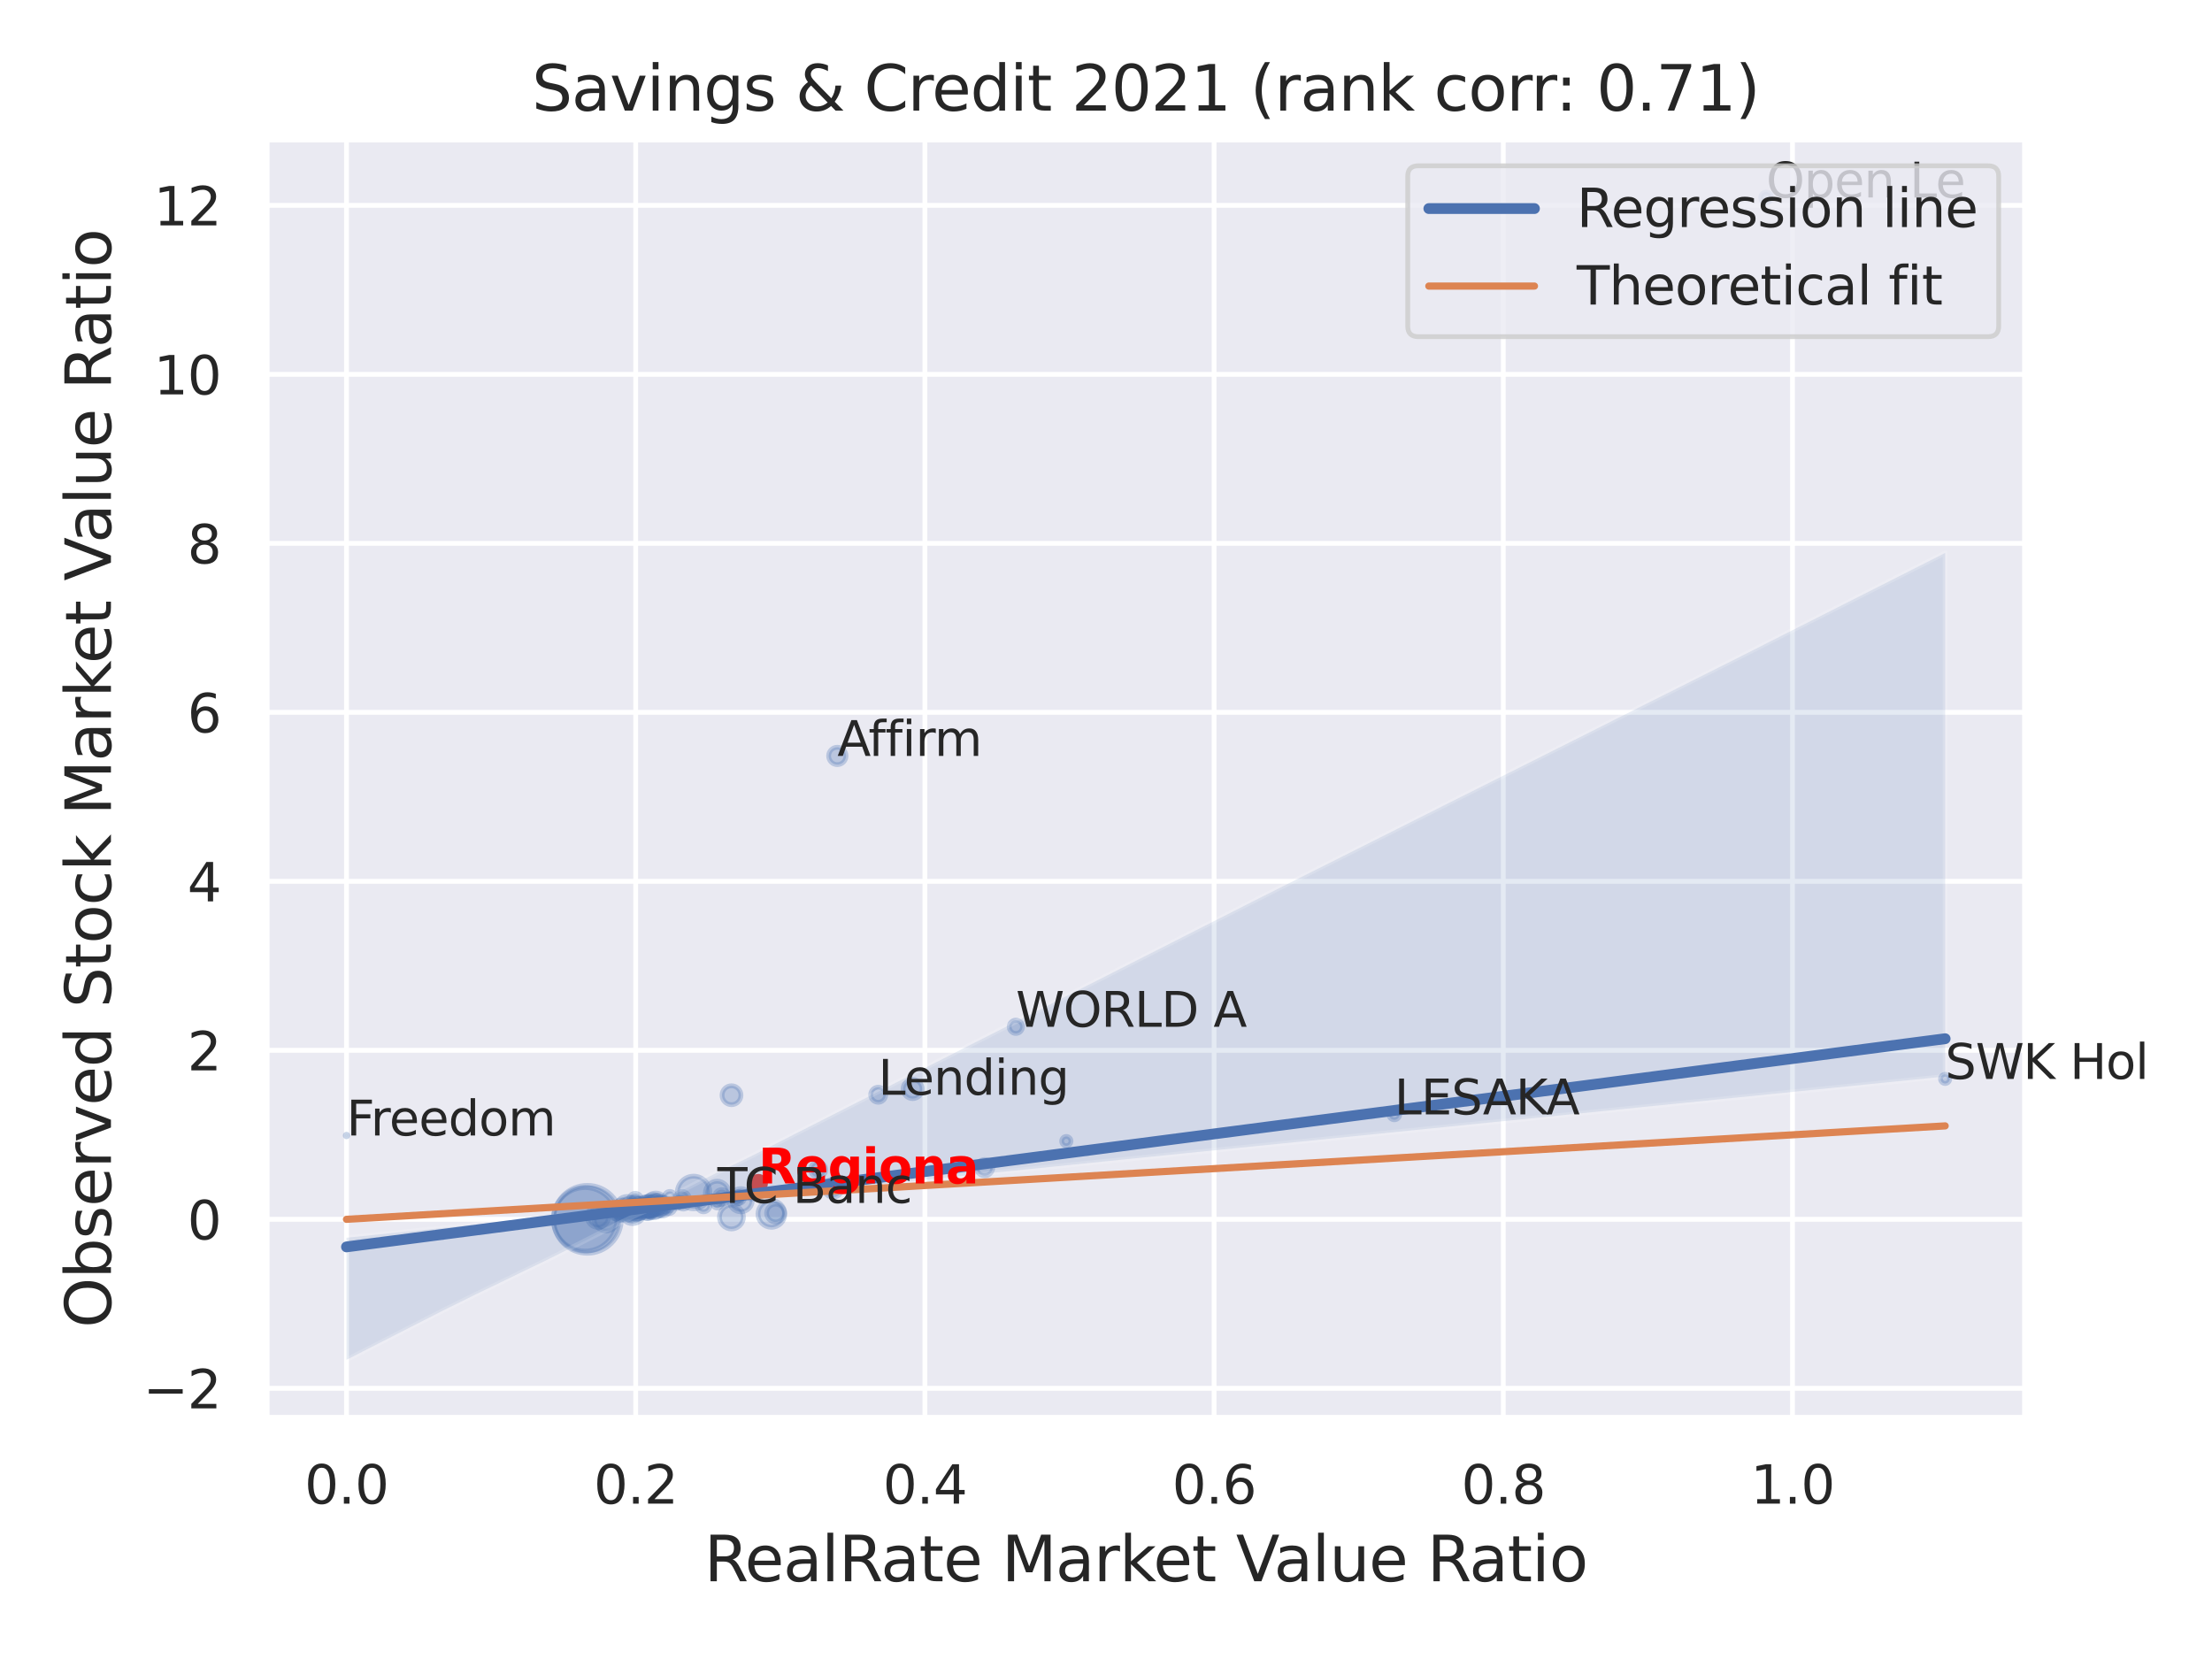 <?xml version="1.0" encoding="utf-8" standalone="no"?>
<!DOCTYPE svg PUBLIC "-//W3C//DTD SVG 1.1//EN"
  "http://www.w3.org/Graphics/SVG/1.1/DTD/svg11.dtd">
<svg xmlns:xlink="http://www.w3.org/1999/xlink" width="460.8pt" height="345.6pt" viewBox="0 0 460.8 345.6" xmlns="http://www.w3.org/2000/svg" version="1.1">
 <defs>
  <style type="text/css">*{stroke-linejoin: round; stroke-linecap: butt}</style>
 </defs>
 <g id="figure_1">
  <g id="patch_1">
   <path d="M 0 345.6 
L 460.8 345.6 
L 460.8 0 
L 0 0 
z
" style="fill: #ffffff"/>
  </g>
  <g id="axes_1">
   <g id="patch_2">
    <path d="M 55.53 295.38 
L 421.863 295.38 
L 421.863 29.04 
L 55.53 29.04 
z
" style="fill: #eaeaf2"/>
   </g>
   <g id="matplotlib.axis_1">
    <g id="xtick_1">
     <g id="line2d_1">
      <path d="M 72.181 295.38 
L 72.181 29.04 
" clip-path="url(#p453bb2c2f8)" style="fill: none; stroke: #ffffff; stroke-linecap: round"/>
     </g>
     <g id="text_1">
      <!-- 0.0 -->
      <g style="fill: #262626" transform="translate(63.435 313.238) scale(0.11 -0.11)">
       <defs>
        <path id="DejaVuSans-30" d="M 2034 4250 
Q 1547 4250 1301 3770 
Q 1056 3291 1056 2328 
Q 1056 1369 1301 889 
Q 1547 409 2034 409 
Q 2525 409 2770 889 
Q 3016 1369 3016 2328 
Q 3016 3291 2770 3770 
Q 2525 4250 2034 4250 
z
M 2034 4750 
Q 2819 4750 3233 4129 
Q 3647 3509 3647 2328 
Q 3647 1150 3233 529 
Q 2819 -91 2034 -91 
Q 1250 -91 836 529 
Q 422 1150 422 2328 
Q 422 3509 836 4129 
Q 1250 4750 2034 4750 
z
" transform="scale(0.016)"/>
        <path id="DejaVuSans-2e" d="M 684 794 
L 1344 794 
L 1344 0 
L 684 0 
L 684 794 
z
" transform="scale(0.016)"/>
       </defs>
       <use xlink:href="#DejaVuSans-30"/>
       <use xlink:href="#DejaVuSans-2e" x="63.623"/>
       <use xlink:href="#DejaVuSans-30" x="95.41"/>
      </g>
     </g>
    </g>
    <g id="xtick_2">
     <g id="line2d_2">
      <path d="M 132.427 295.38 
L 132.427 29.04 
" clip-path="url(#p453bb2c2f8)" style="fill: none; stroke: #ffffff; stroke-linecap: round"/>
     </g>
     <g id="text_2">
      <!-- 0.2 -->
      <g style="fill: #262626" transform="translate(123.68 313.238) scale(0.11 -0.11)">
       <defs>
        <path id="DejaVuSans-32" d="M 1228 531 
L 3431 531 
L 3431 0 
L 469 0 
L 469 531 
Q 828 903 1448 1529 
Q 2069 2156 2228 2338 
Q 2531 2678 2651 2914 
Q 2772 3150 2772 3378 
Q 2772 3750 2511 3984 
Q 2250 4219 1831 4219 
Q 1534 4219 1204 4116 
Q 875 4013 500 3803 
L 500 4441 
Q 881 4594 1212 4672 
Q 1544 4750 1819 4750 
Q 2544 4750 2975 4387 
Q 3406 4025 3406 3419 
Q 3406 3131 3298 2873 
Q 3191 2616 2906 2266 
Q 2828 2175 2409 1742 
Q 1991 1309 1228 531 
z
" transform="scale(0.016)"/>
       </defs>
       <use xlink:href="#DejaVuSans-30"/>
       <use xlink:href="#DejaVuSans-2e" x="63.623"/>
       <use xlink:href="#DejaVuSans-32" x="95.41"/>
      </g>
     </g>
    </g>
    <g id="xtick_3">
     <g id="line2d_3">
      <path d="M 192.673 295.38 
L 192.673 29.04 
" clip-path="url(#p453bb2c2f8)" style="fill: none; stroke: #ffffff; stroke-linecap: round"/>
     </g>
     <g id="text_3">
      <!-- 0.4 -->
      <g style="fill: #262626" transform="translate(183.926 313.238) scale(0.11 -0.11)">
       <defs>
        <path id="DejaVuSans-34" d="M 2419 4116 
L 825 1625 
L 2419 1625 
L 2419 4116 
z
M 2253 4666 
L 3047 4666 
L 3047 1625 
L 3713 1625 
L 3713 1100 
L 3047 1100 
L 3047 0 
L 2419 0 
L 2419 1100 
L 313 1100 
L 313 1709 
L 2253 4666 
z
" transform="scale(0.016)"/>
       </defs>
       <use xlink:href="#DejaVuSans-30"/>
       <use xlink:href="#DejaVuSans-2e" x="63.623"/>
       <use xlink:href="#DejaVuSans-34" x="95.41"/>
      </g>
     </g>
    </g>
    <g id="xtick_4">
     <g id="line2d_4">
      <path d="M 252.918 295.38 
L 252.918 29.04 
" clip-path="url(#p453bb2c2f8)" style="fill: none; stroke: #ffffff; stroke-linecap: round"/>
     </g>
     <g id="text_4">
      <!-- 0.6 -->
      <g style="fill: #262626" transform="translate(244.171 313.238) scale(0.11 -0.11)">
       <defs>
        <path id="DejaVuSans-36" d="M 2113 2584 
Q 1688 2584 1439 2293 
Q 1191 2003 1191 1497 
Q 1191 994 1439 701 
Q 1688 409 2113 409 
Q 2538 409 2786 701 
Q 3034 994 3034 1497 
Q 3034 2003 2786 2293 
Q 2538 2584 2113 2584 
z
M 3366 4563 
L 3366 3988 
Q 3128 4100 2886 4159 
Q 2644 4219 2406 4219 
Q 1781 4219 1451 3797 
Q 1122 3375 1075 2522 
Q 1259 2794 1537 2939 
Q 1816 3084 2150 3084 
Q 2853 3084 3261 2657 
Q 3669 2231 3669 1497 
Q 3669 778 3244 343 
Q 2819 -91 2113 -91 
Q 1303 -91 875 529 
Q 447 1150 447 2328 
Q 447 3434 972 4092 
Q 1497 4750 2381 4750 
Q 2619 4750 2861 4703 
Q 3103 4656 3366 4563 
z
" transform="scale(0.016)"/>
       </defs>
       <use xlink:href="#DejaVuSans-30"/>
       <use xlink:href="#DejaVuSans-2e" x="63.623"/>
       <use xlink:href="#DejaVuSans-36" x="95.41"/>
      </g>
     </g>
    </g>
    <g id="xtick_5">
     <g id="line2d_5">
      <path d="M 313.164 295.38 
L 313.164 29.04 
" clip-path="url(#p453bb2c2f8)" style="fill: none; stroke: #ffffff; stroke-linecap: round"/>
     </g>
     <g id="text_5">
      <!-- 0.8 -->
      <g style="fill: #262626" transform="translate(304.417 313.238) scale(0.11 -0.11)">
       <defs>
        <path id="DejaVuSans-38" d="M 2034 2216 
Q 1584 2216 1326 1975 
Q 1069 1734 1069 1313 
Q 1069 891 1326 650 
Q 1584 409 2034 409 
Q 2484 409 2743 651 
Q 3003 894 3003 1313 
Q 3003 1734 2745 1975 
Q 2488 2216 2034 2216 
z
M 1403 2484 
Q 997 2584 770 2862 
Q 544 3141 544 3541 
Q 544 4100 942 4425 
Q 1341 4750 2034 4750 
Q 2731 4750 3128 4425 
Q 3525 4100 3525 3541 
Q 3525 3141 3298 2862 
Q 3072 2584 2669 2484 
Q 3125 2378 3379 2068 
Q 3634 1759 3634 1313 
Q 3634 634 3220 271 
Q 2806 -91 2034 -91 
Q 1263 -91 848 271 
Q 434 634 434 1313 
Q 434 1759 690 2068 
Q 947 2378 1403 2484 
z
M 1172 3481 
Q 1172 3119 1398 2916 
Q 1625 2713 2034 2713 
Q 2441 2713 2670 2916 
Q 2900 3119 2900 3481 
Q 2900 3844 2670 4047 
Q 2441 4250 2034 4250 
Q 1625 4250 1398 4047 
Q 1172 3844 1172 3481 
z
" transform="scale(0.016)"/>
       </defs>
       <use xlink:href="#DejaVuSans-30"/>
       <use xlink:href="#DejaVuSans-2e" x="63.623"/>
       <use xlink:href="#DejaVuSans-38" x="95.41"/>
      </g>
     </g>
    </g>
    <g id="xtick_6">
     <g id="line2d_6">
      <path d="M 373.409 295.38 
L 373.409 29.04 
" clip-path="url(#p453bb2c2f8)" style="fill: none; stroke: #ffffff; stroke-linecap: round"/>
     </g>
     <g id="text_6">
      <!-- 1.0 -->
      <g style="fill: #262626" transform="translate(364.663 313.238) scale(0.11 -0.11)">
       <defs>
        <path id="DejaVuSans-31" d="M 794 531 
L 1825 531 
L 1825 4091 
L 703 3866 
L 703 4441 
L 1819 4666 
L 2450 4666 
L 2450 531 
L 3481 531 
L 3481 0 
L 794 0 
L 794 531 
z
" transform="scale(0.016)"/>
       </defs>
       <use xlink:href="#DejaVuSans-31"/>
       <use xlink:href="#DejaVuSans-2e" x="63.623"/>
       <use xlink:href="#DejaVuSans-30" x="95.41"/>
      </g>
     </g>
    </g>
    <g id="text_7">
     <!-- RealRate Market Value Ratio -->
     <g style="fill: #262626" transform="translate(146.71 329.404) scale(0.13 -0.13)">
      <defs>
       <path id="DejaVuSans-52" d="M 2841 2188 
Q 3044 2119 3236 1894 
Q 3428 1669 3622 1275 
L 4263 0 
L 3584 0 
L 2988 1197 
Q 2756 1666 2539 1819 
Q 2322 1972 1947 1972 
L 1259 1972 
L 1259 0 
L 628 0 
L 628 4666 
L 2053 4666 
Q 2853 4666 3247 4331 
Q 3641 3997 3641 3322 
Q 3641 2881 3436 2590 
Q 3231 2300 2841 2188 
z
M 1259 4147 
L 1259 2491 
L 2053 2491 
Q 2509 2491 2742 2702 
Q 2975 2913 2975 3322 
Q 2975 3731 2742 3939 
Q 2509 4147 2053 4147 
L 1259 4147 
z
" transform="scale(0.016)"/>
       <path id="DejaVuSans-65" d="M 3597 1894 
L 3597 1613 
L 953 1613 
Q 991 1019 1311 708 
Q 1631 397 2203 397 
Q 2534 397 2845 478 
Q 3156 559 3463 722 
L 3463 178 
Q 3153 47 2828 -22 
Q 2503 -91 2169 -91 
Q 1331 -91 842 396 
Q 353 884 353 1716 
Q 353 2575 817 3079 
Q 1281 3584 2069 3584 
Q 2775 3584 3186 3129 
Q 3597 2675 3597 1894 
z
M 3022 2063 
Q 3016 2534 2758 2815 
Q 2500 3097 2075 3097 
Q 1594 3097 1305 2825 
Q 1016 2553 972 2059 
L 3022 2063 
z
" transform="scale(0.016)"/>
       <path id="DejaVuSans-61" d="M 2194 1759 
Q 1497 1759 1228 1600 
Q 959 1441 959 1056 
Q 959 750 1161 570 
Q 1363 391 1709 391 
Q 2188 391 2477 730 
Q 2766 1069 2766 1631 
L 2766 1759 
L 2194 1759 
z
M 3341 1997 
L 3341 0 
L 2766 0 
L 2766 531 
Q 2569 213 2275 61 
Q 1981 -91 1556 -91 
Q 1019 -91 701 211 
Q 384 513 384 1019 
Q 384 1609 779 1909 
Q 1175 2209 1959 2209 
L 2766 2209 
L 2766 2266 
Q 2766 2663 2505 2880 
Q 2244 3097 1772 3097 
Q 1472 3097 1187 3025 
Q 903 2953 641 2809 
L 641 3341 
Q 956 3463 1253 3523 
Q 1550 3584 1831 3584 
Q 2591 3584 2966 3190 
Q 3341 2797 3341 1997 
z
" transform="scale(0.016)"/>
       <path id="DejaVuSans-6c" d="M 603 4863 
L 1178 4863 
L 1178 0 
L 603 0 
L 603 4863 
z
" transform="scale(0.016)"/>
       <path id="DejaVuSans-74" d="M 1172 4494 
L 1172 3500 
L 2356 3500 
L 2356 3053 
L 1172 3053 
L 1172 1153 
Q 1172 725 1289 603 
Q 1406 481 1766 481 
L 2356 481 
L 2356 0 
L 1766 0 
Q 1100 0 847 248 
Q 594 497 594 1153 
L 594 3053 
L 172 3053 
L 172 3500 
L 594 3500 
L 594 4494 
L 1172 4494 
z
" transform="scale(0.016)"/>
       <path id="DejaVuSans-20" transform="scale(0.016)"/>
       <path id="DejaVuSans-4d" d="M 628 4666 
L 1569 4666 
L 2759 1491 
L 3956 4666 
L 4897 4666 
L 4897 0 
L 4281 0 
L 4281 4097 
L 3078 897 
L 2444 897 
L 1241 4097 
L 1241 0 
L 628 0 
L 628 4666 
z
" transform="scale(0.016)"/>
       <path id="DejaVuSans-72" d="M 2631 2963 
Q 2534 3019 2420 3045 
Q 2306 3072 2169 3072 
Q 1681 3072 1420 2755 
Q 1159 2438 1159 1844 
L 1159 0 
L 581 0 
L 581 3500 
L 1159 3500 
L 1159 2956 
Q 1341 3275 1631 3429 
Q 1922 3584 2338 3584 
Q 2397 3584 2469 3576 
Q 2541 3569 2628 3553 
L 2631 2963 
z
" transform="scale(0.016)"/>
       <path id="DejaVuSans-6b" d="M 581 4863 
L 1159 4863 
L 1159 1991 
L 2875 3500 
L 3609 3500 
L 1753 1863 
L 3688 0 
L 2938 0 
L 1159 1709 
L 1159 0 
L 581 0 
L 581 4863 
z
" transform="scale(0.016)"/>
       <path id="DejaVuSans-56" d="M 1831 0 
L 50 4666 
L 709 4666 
L 2188 738 
L 3669 4666 
L 4325 4666 
L 2547 0 
L 1831 0 
z
" transform="scale(0.016)"/>
       <path id="DejaVuSans-75" d="M 544 1381 
L 544 3500 
L 1119 3500 
L 1119 1403 
Q 1119 906 1312 657 
Q 1506 409 1894 409 
Q 2359 409 2629 706 
Q 2900 1003 2900 1516 
L 2900 3500 
L 3475 3500 
L 3475 0 
L 2900 0 
L 2900 538 
Q 2691 219 2414 64 
Q 2138 -91 1772 -91 
Q 1169 -91 856 284 
Q 544 659 544 1381 
z
M 1991 3584 
L 1991 3584 
z
" transform="scale(0.016)"/>
       <path id="DejaVuSans-69" d="M 603 3500 
L 1178 3500 
L 1178 0 
L 603 0 
L 603 3500 
z
M 603 4863 
L 1178 4863 
L 1178 4134 
L 603 4134 
L 603 4863 
z
" transform="scale(0.016)"/>
       <path id="DejaVuSans-6f" d="M 1959 3097 
Q 1497 3097 1228 2736 
Q 959 2375 959 1747 
Q 959 1119 1226 758 
Q 1494 397 1959 397 
Q 2419 397 2687 759 
Q 2956 1122 2956 1747 
Q 2956 2369 2687 2733 
Q 2419 3097 1959 3097 
z
M 1959 3584 
Q 2709 3584 3137 3096 
Q 3566 2609 3566 1747 
Q 3566 888 3137 398 
Q 2709 -91 1959 -91 
Q 1206 -91 779 398 
Q 353 888 353 1747 
Q 353 2609 779 3096 
Q 1206 3584 1959 3584 
z
" transform="scale(0.016)"/>
      </defs>
      <use xlink:href="#DejaVuSans-52"/>
      <use xlink:href="#DejaVuSans-65" x="64.982"/>
      <use xlink:href="#DejaVuSans-61" x="126.506"/>
      <use xlink:href="#DejaVuSans-6c" x="187.785"/>
      <use xlink:href="#DejaVuSans-52" x="215.568"/>
      <use xlink:href="#DejaVuSans-61" x="282.801"/>
      <use xlink:href="#DejaVuSans-74" x="344.08"/>
      <use xlink:href="#DejaVuSans-65" x="383.289"/>
      <use xlink:href="#DejaVuSans-20" x="444.812"/>
      <use xlink:href="#DejaVuSans-4d" x="476.6"/>
      <use xlink:href="#DejaVuSans-61" x="562.879"/>
      <use xlink:href="#DejaVuSans-72" x="624.158"/>
      <use xlink:href="#DejaVuSans-6b" x="665.271"/>
      <use xlink:href="#DejaVuSans-65" x="719.557"/>
      <use xlink:href="#DejaVuSans-74" x="781.08"/>
      <use xlink:href="#DejaVuSans-20" x="820.289"/>
      <use xlink:href="#DejaVuSans-56" x="852.076"/>
      <use xlink:href="#DejaVuSans-61" x="912.734"/>
      <use xlink:href="#DejaVuSans-6c" x="974.014"/>
      <use xlink:href="#DejaVuSans-75" x="1001.797"/>
      <use xlink:href="#DejaVuSans-65" x="1065.176"/>
      <use xlink:href="#DejaVuSans-20" x="1126.699"/>
      <use xlink:href="#DejaVuSans-52" x="1158.486"/>
      <use xlink:href="#DejaVuSans-61" x="1225.719"/>
      <use xlink:href="#DejaVuSans-74" x="1286.998"/>
      <use xlink:href="#DejaVuSans-69" x="1326.207"/>
      <use xlink:href="#DejaVuSans-6f" x="1353.99"/>
     </g>
    </g>
   </g>
   <g id="matplotlib.axis_2">
    <g id="ytick_1">
     <g id="line2d_7">
      <path d="M 55.53 289.211 
L 421.863 289.211 
" clip-path="url(#p453bb2c2f8)" style="fill: none; stroke: #ffffff; stroke-linecap: round"/>
     </g>
     <g id="text_8">
      <!-- −2 -->
      <g style="fill: #262626" transform="translate(29.814 293.39) scale(0.11 -0.11)">
       <defs>
        <path id="DejaVuSans-2212" d="M 678 2272 
L 4684 2272 
L 4684 1741 
L 678 1741 
L 678 2272 
z
" transform="scale(0.016)"/>
       </defs>
       <use xlink:href="#DejaVuSans-2212"/>
       <use xlink:href="#DejaVuSans-32" x="83.789"/>
      </g>
     </g>
    </g>
    <g id="ytick_2">
     <g id="line2d_8">
      <path d="M 55.53 254.006 
L 421.863 254.006 
" clip-path="url(#p453bb2c2f8)" style="fill: none; stroke: #ffffff; stroke-linecap: round"/>
     </g>
     <g id="text_9">
      <!-- 0 -->
      <g style="fill: #262626" transform="translate(39.031 258.185) scale(0.11 -0.11)">
       <use xlink:href="#DejaVuSans-30"/>
      </g>
     </g>
    </g>
    <g id="ytick_3">
     <g id="line2d_9">
      <path d="M 55.53 218.801 
L 421.863 218.801 
" clip-path="url(#p453bb2c2f8)" style="fill: none; stroke: #ffffff; stroke-linecap: round"/>
     </g>
     <g id="text_10">
      <!-- 2 -->
      <g style="fill: #262626" transform="translate(39.031 222.98) scale(0.11 -0.11)">
       <use xlink:href="#DejaVuSans-32"/>
      </g>
     </g>
    </g>
    <g id="ytick_4">
     <g id="line2d_10">
      <path d="M 55.53 183.596 
L 421.863 183.596 
" clip-path="url(#p453bb2c2f8)" style="fill: none; stroke: #ffffff; stroke-linecap: round"/>
     </g>
     <g id="text_11">
      <!-- 4 -->
      <g style="fill: #262626" transform="translate(39.031 187.775) scale(0.11 -0.11)">
       <use xlink:href="#DejaVuSans-34"/>
      </g>
     </g>
    </g>
    <g id="ytick_5">
     <g id="line2d_11">
      <path d="M 55.53 148.391 
L 421.863 148.391 
" clip-path="url(#p453bb2c2f8)" style="fill: none; stroke: #ffffff; stroke-linecap: round"/>
     </g>
     <g id="text_12">
      <!-- 6 -->
      <g style="fill: #262626" transform="translate(39.031 152.571) scale(0.11 -0.11)">
       <use xlink:href="#DejaVuSans-36"/>
      </g>
     </g>
    </g>
    <g id="ytick_6">
     <g id="line2d_12">
      <path d="M 55.53 113.187 
L 421.863 113.187 
" clip-path="url(#p453bb2c2f8)" style="fill: none; stroke: #ffffff; stroke-linecap: round"/>
     </g>
     <g id="text_13">
      <!-- 8 -->
      <g style="fill: #262626" transform="translate(39.031 117.366) scale(0.11 -0.11)">
       <use xlink:href="#DejaVuSans-38"/>
      </g>
     </g>
    </g>
    <g id="ytick_7">
     <g id="line2d_13">
      <path d="M 55.53 77.982 
L 421.863 77.982 
" clip-path="url(#p453bb2c2f8)" style="fill: none; stroke: #ffffff; stroke-linecap: round"/>
     </g>
     <g id="text_14">
      <!-- 10 -->
      <g style="fill: #262626" transform="translate(32.032 82.161) scale(0.11 -0.11)">
       <use xlink:href="#DejaVuSans-31"/>
       <use xlink:href="#DejaVuSans-30" x="63.623"/>
      </g>
     </g>
    </g>
    <g id="ytick_8">
     <g id="line2d_14">
      <path d="M 55.53 42.777 
L 421.863 42.777 
" clip-path="url(#p453bb2c2f8)" style="fill: none; stroke: #ffffff; stroke-linecap: round"/>
     </g>
     <g id="text_15">
      <!-- 12 -->
      <g style="fill: #262626" transform="translate(32.032 46.956) scale(0.11 -0.11)">
       <use xlink:href="#DejaVuSans-31"/>
       <use xlink:href="#DejaVuSans-32" x="63.623"/>
      </g>
     </g>
    </g>
    <g id="text_16">
     <!-- Observed Stock Market Value Ratio -->
     <g style="fill: #262626" transform="translate(23.11 276.612) rotate(-90) scale(0.13 -0.13)">
      <defs>
       <path id="DejaVuSans-4f" d="M 2522 4238 
Q 1834 4238 1429 3725 
Q 1025 3213 1025 2328 
Q 1025 1447 1429 934 
Q 1834 422 2522 422 
Q 3209 422 3611 934 
Q 4013 1447 4013 2328 
Q 4013 3213 3611 3725 
Q 3209 4238 2522 4238 
z
M 2522 4750 
Q 3503 4750 4090 4092 
Q 4678 3434 4678 2328 
Q 4678 1225 4090 567 
Q 3503 -91 2522 -91 
Q 1538 -91 948 565 
Q 359 1222 359 2328 
Q 359 3434 948 4092 
Q 1538 4750 2522 4750 
z
" transform="scale(0.016)"/>
       <path id="DejaVuSans-62" d="M 3116 1747 
Q 3116 2381 2855 2742 
Q 2594 3103 2138 3103 
Q 1681 3103 1420 2742 
Q 1159 2381 1159 1747 
Q 1159 1113 1420 752 
Q 1681 391 2138 391 
Q 2594 391 2855 752 
Q 3116 1113 3116 1747 
z
M 1159 2969 
Q 1341 3281 1617 3432 
Q 1894 3584 2278 3584 
Q 2916 3584 3314 3078 
Q 3713 2572 3713 1747 
Q 3713 922 3314 415 
Q 2916 -91 2278 -91 
Q 1894 -91 1617 61 
Q 1341 213 1159 525 
L 1159 0 
L 581 0 
L 581 4863 
L 1159 4863 
L 1159 2969 
z
" transform="scale(0.016)"/>
       <path id="DejaVuSans-73" d="M 2834 3397 
L 2834 2853 
Q 2591 2978 2328 3040 
Q 2066 3103 1784 3103 
Q 1356 3103 1142 2972 
Q 928 2841 928 2578 
Q 928 2378 1081 2264 
Q 1234 2150 1697 2047 
L 1894 2003 
Q 2506 1872 2764 1633 
Q 3022 1394 3022 966 
Q 3022 478 2636 193 
Q 2250 -91 1575 -91 
Q 1294 -91 989 -36 
Q 684 19 347 128 
L 347 722 
Q 666 556 975 473 
Q 1284 391 1588 391 
Q 1994 391 2212 530 
Q 2431 669 2431 922 
Q 2431 1156 2273 1281 
Q 2116 1406 1581 1522 
L 1381 1569 
Q 847 1681 609 1914 
Q 372 2147 372 2553 
Q 372 3047 722 3315 
Q 1072 3584 1716 3584 
Q 2034 3584 2315 3537 
Q 2597 3491 2834 3397 
z
" transform="scale(0.016)"/>
       <path id="DejaVuSans-76" d="M 191 3500 
L 800 3500 
L 1894 563 
L 2988 3500 
L 3597 3500 
L 2284 0 
L 1503 0 
L 191 3500 
z
" transform="scale(0.016)"/>
       <path id="DejaVuSans-64" d="M 2906 2969 
L 2906 4863 
L 3481 4863 
L 3481 0 
L 2906 0 
L 2906 525 
Q 2725 213 2448 61 
Q 2172 -91 1784 -91 
Q 1150 -91 751 415 
Q 353 922 353 1747 
Q 353 2572 751 3078 
Q 1150 3584 1784 3584 
Q 2172 3584 2448 3432 
Q 2725 3281 2906 2969 
z
M 947 1747 
Q 947 1113 1208 752 
Q 1469 391 1925 391 
Q 2381 391 2643 752 
Q 2906 1113 2906 1747 
Q 2906 2381 2643 2742 
Q 2381 3103 1925 3103 
Q 1469 3103 1208 2742 
Q 947 2381 947 1747 
z
" transform="scale(0.016)"/>
       <path id="DejaVuSans-53" d="M 3425 4513 
L 3425 3897 
Q 3066 4069 2747 4153 
Q 2428 4238 2131 4238 
Q 1616 4238 1336 4038 
Q 1056 3838 1056 3469 
Q 1056 3159 1242 3001 
Q 1428 2844 1947 2747 
L 2328 2669 
Q 3034 2534 3370 2195 
Q 3706 1856 3706 1288 
Q 3706 609 3251 259 
Q 2797 -91 1919 -91 
Q 1588 -91 1214 -16 
Q 841 59 441 206 
L 441 856 
Q 825 641 1194 531 
Q 1563 422 1919 422 
Q 2459 422 2753 634 
Q 3047 847 3047 1241 
Q 3047 1584 2836 1778 
Q 2625 1972 2144 2069 
L 1759 2144 
Q 1053 2284 737 2584 
Q 422 2884 422 3419 
Q 422 4038 858 4394 
Q 1294 4750 2059 4750 
Q 2388 4750 2728 4690 
Q 3069 4631 3425 4513 
z
" transform="scale(0.016)"/>
       <path id="DejaVuSans-63" d="M 3122 3366 
L 3122 2828 
Q 2878 2963 2633 3030 
Q 2388 3097 2138 3097 
Q 1578 3097 1268 2742 
Q 959 2388 959 1747 
Q 959 1106 1268 751 
Q 1578 397 2138 397 
Q 2388 397 2633 464 
Q 2878 531 3122 666 
L 3122 134 
Q 2881 22 2623 -34 
Q 2366 -91 2075 -91 
Q 1284 -91 818 406 
Q 353 903 353 1747 
Q 353 2603 823 3093 
Q 1294 3584 2113 3584 
Q 2378 3584 2631 3529 
Q 2884 3475 3122 3366 
z
" transform="scale(0.016)"/>
      </defs>
      <use xlink:href="#DejaVuSans-4f"/>
      <use xlink:href="#DejaVuSans-62" x="78.711"/>
      <use xlink:href="#DejaVuSans-73" x="142.188"/>
      <use xlink:href="#DejaVuSans-65" x="194.287"/>
      <use xlink:href="#DejaVuSans-72" x="255.811"/>
      <use xlink:href="#DejaVuSans-76" x="296.924"/>
      <use xlink:href="#DejaVuSans-65" x="356.104"/>
      <use xlink:href="#DejaVuSans-64" x="417.627"/>
      <use xlink:href="#DejaVuSans-20" x="481.104"/>
      <use xlink:href="#DejaVuSans-53" x="512.891"/>
      <use xlink:href="#DejaVuSans-74" x="576.367"/>
      <use xlink:href="#DejaVuSans-6f" x="615.576"/>
      <use xlink:href="#DejaVuSans-63" x="676.758"/>
      <use xlink:href="#DejaVuSans-6b" x="731.738"/>
      <use xlink:href="#DejaVuSans-20" x="789.648"/>
      <use xlink:href="#DejaVuSans-4d" x="821.436"/>
      <use xlink:href="#DejaVuSans-61" x="907.715"/>
      <use xlink:href="#DejaVuSans-72" x="968.994"/>
      <use xlink:href="#DejaVuSans-6b" x="1010.107"/>
      <use xlink:href="#DejaVuSans-65" x="1064.393"/>
      <use xlink:href="#DejaVuSans-74" x="1125.916"/>
      <use xlink:href="#DejaVuSans-20" x="1165.125"/>
      <use xlink:href="#DejaVuSans-56" x="1196.912"/>
      <use xlink:href="#DejaVuSans-61" x="1257.57"/>
      <use xlink:href="#DejaVuSans-6c" x="1318.85"/>
      <use xlink:href="#DejaVuSans-75" x="1346.633"/>
      <use xlink:href="#DejaVuSans-65" x="1410.012"/>
      <use xlink:href="#DejaVuSans-20" x="1471.535"/>
      <use xlink:href="#DejaVuSans-52" x="1503.322"/>
      <use xlink:href="#DejaVuSans-61" x="1570.555"/>
      <use xlink:href="#DejaVuSans-74" x="1631.834"/>
      <use xlink:href="#DejaVuSans-69" x="1671.043"/>
      <use xlink:href="#DejaVuSans-6f" x="1698.826"/>
     </g>
    </g>
   </g>
   <g id="PathCollection_1">
    <path d="M 211.625 215.287 
C 211.993 215.287 212.346 215.14 212.607 214.88 
C 212.867 214.62 213.014 214.266 213.014 213.898 
C 213.014 213.53 212.867 213.177 212.607 212.916 
C 212.346 212.656 211.993 212.51 211.625 212.51 
C 211.257 212.51 210.903 212.656 210.643 212.916 
C 210.383 213.177 210.236 213.53 210.236 213.898 
C 210.236 214.266 210.383 214.62 210.643 214.88 
C 210.903 215.14 211.257 215.287 211.625 215.287 
z
" clip-path="url(#p453bb2c2f8)" style="fill: #4c72b0; fill-opacity: 0.3; stroke: #4c72b0; stroke-opacity: 0.3"/>
    <path d="M 122.357 261.073 
C 124.232 261.073 126.031 260.328 127.357 259.002 
C 128.683 257.676 129.428 255.877 129.428 254.002 
C 129.428 252.126 128.683 250.328 127.357 249.002 
C 126.031 247.676 124.232 246.931 122.357 246.931 
C 120.482 246.931 118.683 247.676 117.357 249.002 
C 116.031 250.328 115.286 252.126 115.286 254.002 
C 115.286 255.877 116.031 257.676 117.357 259.002 
C 118.683 260.328 120.482 261.073 122.357 261.073 
z
" clip-path="url(#p453bb2c2f8)" style="fill: #4c72b0; fill-opacity: 0.3; stroke: #4c72b0; stroke-opacity: 0.3"/>
    <path d="M 132.35 252.664 
C 132.776 252.664 133.185 252.495 133.486 252.193 
C 133.788 251.892 133.957 251.483 133.957 251.057 
C 133.957 250.631 133.788 250.222 133.486 249.921 
C 133.185 249.62 132.776 249.45 132.35 249.45 
C 131.924 249.45 131.515 249.62 131.214 249.921 
C 130.912 250.222 130.743 250.631 130.743 251.057 
C 130.743 251.483 130.912 251.892 131.214 252.193 
C 131.515 252.495 131.924 252.664 132.35 252.664 
z
" clip-path="url(#p453bb2c2f8)" style="fill: #4c72b0; fill-opacity: 0.3; stroke: #4c72b0; stroke-opacity: 0.3"/>
    <path d="M 129.576 254.032 
C 129.994 254.032 130.396 253.866 130.691 253.57 
C 130.987 253.274 131.154 252.873 131.154 252.455 
C 131.154 252.036 130.987 251.635 130.691 251.339 
C 130.396 251.043 129.994 250.877 129.576 250.877 
C 129.158 250.877 128.756 251.043 128.46 251.339 
C 128.165 251.635 127.998 252.036 127.998 252.455 
C 127.998 252.873 128.165 253.274 128.46 253.57 
C 128.756 253.866 129.158 254.032 129.576 254.032 
z
" clip-path="url(#p453bb2c2f8)" style="fill: #4c72b0; fill-opacity: 0.3; stroke: #4c72b0; stroke-opacity: 0.3"/>
    <path d="M 126.278 256.444 
C 126.949 256.444 127.592 256.177 128.066 255.703 
C 128.54 255.229 128.806 254.586 128.806 253.916 
C 128.806 253.245 128.54 252.602 128.066 252.128 
C 127.592 251.654 126.949 251.388 126.278 251.388 
C 125.608 251.388 124.965 251.654 124.491 252.128 
C 124.017 252.602 123.75 253.245 123.75 253.916 
C 123.75 254.586 124.017 255.229 124.491 255.703 
C 124.965 256.177 125.608 256.444 126.278 256.444 
z
" clip-path="url(#p453bb2c2f8)" style="fill: #4c72b0; fill-opacity: 0.3; stroke: #4c72b0; stroke-opacity: 0.3"/>
    <path d="M 124.567 255.688 
C 125.156 255.688 125.721 255.454 126.138 255.037 
C 126.555 254.62 126.789 254.055 126.789 253.466 
C 126.789 252.876 126.555 252.311 126.138 251.894 
C 125.721 251.477 125.156 251.243 124.567 251.243 
C 123.977 251.243 123.412 251.477 122.995 251.894 
C 122.578 252.311 122.344 252.876 122.344 253.466 
C 122.344 254.055 122.578 254.62 122.995 255.037 
C 123.412 255.454 123.977 255.688 124.567 255.688 
z
" clip-path="url(#p453bb2c2f8)" style="fill: #4c72b0; fill-opacity: 0.3; stroke: #4c72b0; stroke-opacity: 0.3"/>
    <path d="M 190.121 228.858 
C 190.65 228.858 191.157 228.648 191.531 228.274 
C 191.904 227.9 192.115 227.393 192.115 226.864 
C 192.115 226.336 191.904 225.829 191.531 225.455 
C 191.157 225.081 190.65 224.871 190.121 224.871 
C 189.593 224.871 189.086 225.081 188.712 225.455 
C 188.338 225.829 188.128 226.336 188.128 226.864 
C 188.128 227.393 188.338 227.9 188.712 228.274 
C 189.086 228.648 189.593 228.858 190.121 228.858 
z
" clip-path="url(#p453bb2c2f8)" style="fill: #4c72b0; fill-opacity: 0.3; stroke: #4c72b0; stroke-opacity: 0.3"/>
    <path d="M 135.113 252.489 
C 135.54 252.489 135.95 252.319 136.253 252.017 
C 136.555 251.715 136.725 251.305 136.725 250.878 
C 136.725 250.45 136.555 250.04 136.253 249.738 
C 135.95 249.436 135.54 249.266 135.113 249.266 
C 134.686 249.266 134.276 249.436 133.974 249.738 
C 133.671 250.04 133.502 250.45 133.502 250.878 
C 133.502 251.305 133.671 251.715 133.974 252.017 
C 134.276 252.319 134.686 252.489 135.113 252.489 
z
" clip-path="url(#p453bb2c2f8)" style="fill: #4c72b0; fill-opacity: 0.3; stroke: #4c72b0; stroke-opacity: 0.3"/>
    <path d="M 131.578 253.122 
C 131.964 253.122 132.334 252.968 132.606 252.696 
C 132.879 252.423 133.032 252.053 133.032 251.667 
C 133.032 251.281 132.879 250.911 132.606 250.639 
C 132.334 250.366 131.964 250.213 131.578 250.213 
C 131.192 250.213 130.822 250.366 130.549 250.639 
C 130.277 250.911 130.123 251.281 130.123 251.667 
C 130.123 252.053 130.277 252.423 130.549 252.696 
C 130.822 252.968 131.192 253.122 131.578 253.122 
z
" clip-path="url(#p453bb2c2f8)" style="fill: #4c72b0; fill-opacity: 0.3; stroke: #4c72b0; stroke-opacity: 0.3"/>
    <path d="M 132.35 253.403 
C 132.707 253.403 133.049 253.261 133.302 253.009 
C 133.554 252.756 133.696 252.414 133.696 252.057 
C 133.696 251.701 133.554 251.358 133.302 251.106 
C 133.049 250.854 132.707 250.712 132.35 250.712 
C 131.993 250.712 131.651 250.854 131.399 251.106 
C 131.147 251.358 131.005 251.701 131.005 252.057 
C 131.005 252.414 131.147 252.756 131.399 253.009 
C 131.651 253.261 131.993 253.403 132.35 253.403 
z
" clip-path="url(#p453bb2c2f8)" style="fill: #4c72b0; fill-opacity: 0.3; stroke: #4c72b0; stroke-opacity: 0.3"/>
    <path d="M 222.133 238.69 
C 222.391 238.69 222.638 238.587 222.82 238.405 
C 223.002 238.223 223.105 237.976 223.105 237.718 
C 223.105 237.461 223.002 237.214 222.82 237.031 
C 222.638 236.849 222.391 236.747 222.133 236.747 
C 221.876 236.747 221.629 236.849 221.446 237.031 
C 221.264 237.214 221.162 237.461 221.162 237.718 
C 221.162 237.976 221.264 238.223 221.446 238.405 
C 221.629 238.587 221.876 238.69 222.133 238.69 
z
" clip-path="url(#p453bb2c2f8)" style="fill: #4c72b0; fill-opacity: 0.3; stroke: #4c72b0; stroke-opacity: 0.3"/>
    <path d="M 133.224 253.408 
C 133.58 253.408 133.922 253.267 134.174 253.014 
C 134.426 252.762 134.568 252.42 134.568 252.064 
C 134.568 251.707 134.426 251.365 134.174 251.113 
C 133.922 250.861 133.58 250.719 133.224 250.719 
C 132.867 250.719 132.525 250.861 132.273 251.113 
C 132.021 251.365 131.879 251.707 131.879 252.064 
C 131.879 252.42 132.021 252.762 132.273 253.014 
C 132.525 253.267 132.867 253.408 133.224 253.408 
z
" clip-path="url(#p453bb2c2f8)" style="fill: #4c72b0; fill-opacity: 0.3; stroke: #4c72b0; stroke-opacity: 0.3"/>
    <path d="M 121.895 260.616 
C 123.649 260.616 125.331 259.919 126.571 258.679 
C 127.811 257.439 128.508 255.756 128.508 254.003 
C 128.508 252.249 127.811 250.567 126.571 249.326 
C 125.331 248.086 123.649 247.39 121.895 247.39 
C 120.141 247.39 118.459 248.086 117.219 249.326 
C 115.978 250.567 115.282 252.249 115.282 254.003 
C 115.282 255.756 115.978 257.439 117.219 258.679 
C 118.459 259.919 120.141 260.616 121.895 260.616 
z
" clip-path="url(#p453bb2c2f8)" style="fill: #4c72b0; fill-opacity: 0.3; stroke: #4c72b0; stroke-opacity: 0.3"/>
    <path d="M 152.383 230.127 
C 152.906 230.127 153.408 229.92 153.777 229.55 
C 154.147 229.18 154.355 228.679 154.355 228.156 
C 154.355 227.633 154.147 227.131 153.777 226.762 
C 153.408 226.392 152.906 226.184 152.383 226.184 
C 151.86 226.184 151.359 226.392 150.989 226.762 
C 150.619 227.131 150.412 227.633 150.412 228.156 
C 150.412 228.679 150.619 229.18 150.989 229.55 
C 151.359 229.92 151.86 230.127 152.383 230.127 
z
" clip-path="url(#p453bb2c2f8)" style="fill: #4c72b0; fill-opacity: 0.3; stroke: #4c72b0; stroke-opacity: 0.3"/>
    <path d="M 290.464 233.275 
C 290.763 233.275 291.05 233.156 291.262 232.945 
C 291.473 232.733 291.592 232.446 291.592 232.147 
C 291.592 231.848 291.473 231.561 291.262 231.35 
C 291.05 231.138 290.763 231.019 290.464 231.019 
C 290.165 231.019 289.878 231.138 289.667 231.35 
C 289.455 231.561 289.336 231.848 289.336 232.147 
C 289.336 232.446 289.455 232.733 289.667 232.945 
C 289.878 233.156 290.165 233.275 290.464 233.275 
z
" clip-path="url(#p453bb2c2f8)" style="fill: #4c72b0; fill-opacity: 0.3; stroke: #4c72b0; stroke-opacity: 0.3"/>
    <path d="M 135.015 253.846 
C 135.538 253.846 136.039 253.638 136.408 253.269 
C 136.778 252.9 136.985 252.398 136.985 251.876 
C 136.985 251.354 136.778 250.853 136.408 250.483 
C 136.039 250.114 135.538 249.906 135.015 249.906 
C 134.493 249.906 133.992 250.114 133.622 250.483 
C 133.253 250.853 133.045 251.354 133.045 251.876 
C 133.045 252.398 133.253 252.9 133.622 253.269 
C 133.992 253.638 134.493 253.846 135.015 253.846 
z
" clip-path="url(#p453bb2c2f8)" style="fill: #4c72b0; fill-opacity: 0.3; stroke: #4c72b0; stroke-opacity: 0.3"/>
    <path d="M 134.871 253.087 
C 135.266 253.087 135.644 252.93 135.923 252.651 
C 136.202 252.372 136.359 251.994 136.359 251.599 
C 136.359 251.205 136.202 250.826 135.923 250.548 
C 135.644 250.269 135.266 250.112 134.871 250.112 
C 134.477 250.112 134.098 250.269 133.82 250.548 
C 133.541 250.826 133.384 251.205 133.384 251.599 
C 133.384 251.994 133.541 252.372 133.82 252.651 
C 134.098 252.93 134.477 253.087 134.871 253.087 
z
" clip-path="url(#p453bb2c2f8)" style="fill: #4c72b0; fill-opacity: 0.3; stroke: #4c72b0; stroke-opacity: 0.3"/>
    <path d="M 134.863 253.343 
C 135.403 253.343 135.921 253.128 136.303 252.746 
C 136.685 252.364 136.899 251.846 136.899 251.306 
C 136.899 250.766 136.685 250.248 136.303 249.866 
C 135.921 249.484 135.403 249.27 134.863 249.27 
C 134.323 249.27 133.805 249.484 133.423 249.866 
C 133.041 250.248 132.826 250.766 132.826 251.306 
C 132.826 251.846 133.041 252.364 133.423 252.746 
C 133.805 253.128 134.323 253.343 134.863 253.343 
z
" clip-path="url(#p453bb2c2f8)" style="fill: #4c72b0; fill-opacity: 0.3; stroke: #4c72b0; stroke-opacity: 0.3"/>
    <path d="M 131.829 253.191 
C 132.191 253.191 132.538 253.047 132.794 252.791 
C 133.05 252.535 133.194 252.188 133.194 251.826 
C 133.194 251.463 133.05 251.116 132.794 250.86 
C 132.538 250.604 132.191 250.46 131.829 250.46 
C 131.466 250.46 131.119 250.604 130.863 250.86 
C 130.607 251.116 130.463 251.463 130.463 251.826 
C 130.463 252.188 130.607 252.535 130.863 252.791 
C 131.119 253.047 131.466 253.191 131.829 253.191 
z
" clip-path="url(#p453bb2c2f8)" style="fill: #4c72b0; fill-opacity: 0.3; stroke: #4c72b0; stroke-opacity: 0.3"/>
    <path d="M 129.427 253.078 
C 129.838 253.078 130.233 252.915 130.524 252.624 
C 130.814 252.333 130.978 251.939 130.978 251.527 
C 130.978 251.116 130.814 250.722 130.524 250.431 
C 130.233 250.14 129.838 249.977 129.427 249.977 
C 129.016 249.977 128.621 250.14 128.331 250.431 
C 128.04 250.722 127.876 251.116 127.876 251.527 
C 127.876 251.939 128.04 252.333 128.331 252.624 
C 128.621 252.915 129.016 253.078 129.427 253.078 
z
" clip-path="url(#p453bb2c2f8)" style="fill: #4c72b0; fill-opacity: 0.3; stroke: #4c72b0; stroke-opacity: 0.3"/>
    <path d="M 173.538 249.397 
C 174.034 249.397 174.51 249.2 174.86 248.85 
C 175.211 248.499 175.408 248.023 175.408 247.527 
C 175.408 247.032 175.211 246.556 174.86 246.205 
C 174.51 245.855 174.034 245.657 173.538 245.657 
C 173.042 245.657 172.566 245.855 172.216 246.205 
C 171.865 246.556 171.668 247.032 171.668 247.527 
C 171.668 248.023 171.865 248.499 172.216 248.85 
C 172.566 249.2 173.042 249.397 173.538 249.397 
z
" clip-path="url(#p453bb2c2f8)" style="fill: #4c72b0; fill-opacity: 0.3; stroke: #4c72b0; stroke-opacity: 0.3"/>
    <path d="M 405.211 225.716 
C 405.466 225.716 405.71 225.614 405.89 225.435 
C 406.07 225.255 406.171 225.011 406.171 224.756 
C 406.171 224.502 406.07 224.258 405.89 224.078 
C 405.71 223.898 405.466 223.797 405.211 223.797 
C 404.957 223.797 404.713 223.898 404.533 224.078 
C 404.353 224.258 404.252 224.502 404.252 224.756 
C 404.252 225.011 404.353 225.255 404.533 225.435 
C 404.713 225.614 404.957 225.716 405.211 225.716 
z
" clip-path="url(#p453bb2c2f8)" style="fill: #4c72b0; fill-opacity: 0.3; stroke: #4c72b0; stroke-opacity: 0.3"/>
    <path d="M 132.661 253.965 
C 133.235 253.965 133.785 253.737 134.191 253.331 
C 134.597 252.925 134.825 252.374 134.825 251.8 
C 134.825 251.226 134.597 250.675 134.191 250.269 
C 133.785 249.863 133.235 249.635 132.661 249.635 
C 132.086 249.635 131.536 249.863 131.13 250.269 
C 130.724 250.675 130.496 251.226 130.496 251.8 
C 130.496 252.374 130.724 252.925 131.13 253.331 
C 131.536 253.737 132.086 253.965 132.661 253.965 
z
" clip-path="url(#p453bb2c2f8)" style="fill: #4c72b0; fill-opacity: 0.3; stroke: #4c72b0; stroke-opacity: 0.3"/>
    <path d="M 129.013 254.202 
C 129.412 254.202 129.794 254.044 130.076 253.762 
C 130.359 253.479 130.517 253.097 130.517 252.698 
C 130.517 252.299 130.359 251.916 130.076 251.634 
C 129.794 251.352 129.412 251.193 129.013 251.193 
C 128.614 251.193 128.231 251.352 127.949 251.634 
C 127.667 251.916 127.508 252.299 127.508 252.698 
C 127.508 253.097 127.667 253.479 127.949 253.762 
C 128.231 254.044 128.614 254.202 129.013 254.202 
z
" clip-path="url(#p453bb2c2f8)" style="fill: #4c72b0; fill-opacity: 0.3; stroke: #4c72b0; stroke-opacity: 0.3"/>
    <path d="M 131.36 254.169 
C 131.783 254.169 132.188 254.001 132.486 253.703 
C 132.785 253.404 132.953 252.999 132.953 252.576 
C 132.953 252.154 132.785 251.749 132.486 251.45 
C 132.188 251.152 131.783 250.984 131.36 250.984 
C 130.938 250.984 130.533 251.152 130.234 251.45 
C 129.936 251.749 129.768 252.154 129.768 252.576 
C 129.768 252.999 129.936 253.404 130.234 253.703 
C 130.533 254.001 130.938 254.169 131.36 254.169 
z
" clip-path="url(#p453bb2c2f8)" style="fill: #4c72b0; fill-opacity: 0.3; stroke: #4c72b0; stroke-opacity: 0.3"/>
    <path d="M 131.671 253.905 
C 132.102 253.905 132.516 253.733 132.821 253.428 
C 133.126 253.123 133.298 252.709 133.298 252.278 
C 133.298 251.846 133.126 251.432 132.821 251.127 
C 132.516 250.822 132.102 250.651 131.671 250.651 
C 131.239 250.651 130.825 250.822 130.52 251.127 
C 130.215 251.432 130.044 251.846 130.044 252.278 
C 130.044 252.709 130.215 253.123 130.52 253.428 
C 130.825 253.733 131.239 253.905 131.671 253.905 
z
" clip-path="url(#p453bb2c2f8)" style="fill: #4c72b0; fill-opacity: 0.3; stroke: #4c72b0; stroke-opacity: 0.3"/>
    <path d="M 130.815 253.292 
C 131.203 253.292 131.574 253.138 131.848 252.864 
C 132.122 252.59 132.276 252.218 132.276 251.83 
C 132.276 251.443 132.122 251.071 131.848 250.797 
C 131.574 250.523 131.203 250.369 130.815 250.369 
C 130.428 250.369 130.056 250.523 129.782 250.797 
C 129.508 251.071 129.354 251.443 129.354 251.83 
C 129.354 252.218 129.508 252.59 129.782 252.864 
C 130.056 253.138 130.428 253.292 130.815 253.292 
z
" clip-path="url(#p453bb2c2f8)" style="fill: #4c72b0; fill-opacity: 0.3; stroke: #4c72b0; stroke-opacity: 0.3"/>
    <path d="M 136.088 253.687 
C 136.679 253.687 137.245 253.452 137.663 253.035 
C 138.081 252.617 138.315 252.051 138.315 251.46 
C 138.315 250.87 138.081 250.303 137.663 249.886 
C 137.245 249.468 136.679 249.233 136.088 249.233 
C 135.498 249.233 134.931 249.468 134.514 249.886 
C 134.096 250.303 133.861 250.87 133.861 251.46 
C 133.861 252.051 134.096 252.617 134.514 253.035 
C 134.931 253.452 135.498 253.687 136.088 253.687 
z
" clip-path="url(#p453bb2c2f8)" style="fill: #4c72b0; fill-opacity: 0.3; stroke: #4c72b0; stroke-opacity: 0.3"/>
    <path d="M 132.521 254.016 
C 132.957 254.016 133.375 253.843 133.683 253.535 
C 133.991 253.227 134.164 252.809 134.164 252.373 
C 134.164 251.937 133.991 251.519 133.683 251.211 
C 133.375 250.903 132.957 250.73 132.521 250.73 
C 132.085 250.73 131.667 250.903 131.359 251.211 
C 131.051 251.519 130.878 251.937 130.878 252.373 
C 130.878 252.809 131.051 253.227 131.359 253.535 
C 131.667 253.843 132.085 254.016 132.521 254.016 
z
" clip-path="url(#p453bb2c2f8)" style="fill: #4c72b0; fill-opacity: 0.3; stroke: #4c72b0; stroke-opacity: 0.3"/>
    <path d="M 130.624 254.151 
C 131.273 254.151 131.895 253.893 132.354 253.434 
C 132.813 252.975 133.071 252.353 133.071 251.704 
C 133.071 251.055 132.813 250.433 132.354 249.974 
C 131.895 249.515 131.273 249.257 130.624 249.257 
C 129.975 249.257 129.352 249.515 128.893 249.974 
C 128.435 250.433 128.177 251.055 128.177 251.704 
C 128.177 252.353 128.435 252.975 128.893 253.434 
C 129.352 253.893 129.975 254.151 130.624 254.151 
z
" clip-path="url(#p453bb2c2f8)" style="fill: #4c72b0; fill-opacity: 0.3; stroke: #4c72b0; stroke-opacity: 0.3"/>
    <path d="M 138.661 251.642 
C 138.941 251.642 139.209 251.531 139.407 251.333 
C 139.605 251.135 139.717 250.866 139.717 250.586 
C 139.717 250.306 139.605 250.038 139.407 249.84 
C 139.209 249.642 138.941 249.531 138.661 249.531 
C 138.381 249.531 138.112 249.642 137.914 249.84 
C 137.716 250.038 137.605 250.306 137.605 250.586 
C 137.605 250.866 137.716 251.135 137.914 251.333 
C 138.112 251.531 138.381 251.642 138.661 251.642 
z
" clip-path="url(#p453bb2c2f8)" style="fill: #4c72b0; fill-opacity: 0.3; stroke: #4c72b0; stroke-opacity: 0.3"/>
    <path d="M 130.86 253.947 
C 131.251 253.947 131.626 253.792 131.903 253.515 
C 132.18 253.239 132.335 252.863 132.335 252.472 
C 132.335 252.081 132.18 251.706 131.903 251.429 
C 131.626 251.152 131.251 250.997 130.86 250.997 
C 130.469 250.997 130.093 251.152 129.817 251.429 
C 129.54 251.706 129.385 252.081 129.385 252.472 
C 129.385 252.863 129.54 253.239 129.817 253.515 
C 130.093 253.792 130.469 253.947 130.86 253.947 
z
" clip-path="url(#p453bb2c2f8)" style="fill: #4c72b0; fill-opacity: 0.3; stroke: #4c72b0; stroke-opacity: 0.3"/>
    <path d="M 135.78 253.131 
C 136.112 253.131 136.43 252.999 136.665 252.764 
C 136.899 252.53 137.031 252.212 137.031 251.88 
C 137.031 251.548 136.899 251.23 136.665 250.995 
C 136.43 250.761 136.112 250.629 135.78 250.629 
C 135.449 250.629 135.131 250.761 134.896 250.995 
C 134.661 251.23 134.53 251.548 134.53 251.88 
C 134.53 252.212 134.661 252.53 134.896 252.764 
C 135.131 252.999 135.449 253.131 135.78 253.131 
z
" clip-path="url(#p453bb2c2f8)" style="fill: #4c72b0; fill-opacity: 0.3; stroke: #4c72b0; stroke-opacity: 0.3"/>
    <path d="M 135.105 252.964 
C 135.433 252.964 135.747 252.834 135.979 252.602 
C 136.211 252.37 136.342 252.055 136.342 251.727 
C 136.342 251.399 136.211 251.084 135.979 250.852 
C 135.747 250.62 135.433 250.49 135.105 250.49 
C 134.777 250.49 134.462 250.62 134.23 250.852 
C 133.998 251.084 133.868 251.399 133.868 251.727 
C 133.868 252.055 133.998 252.37 134.23 252.602 
C 134.462 252.834 134.777 252.964 135.105 252.964 
z
" clip-path="url(#p453bb2c2f8)" style="fill: #4c72b0; fill-opacity: 0.3; stroke: #4c72b0; stroke-opacity: 0.3"/>
    <path d="M 133.095 253.937 
C 133.486 253.937 133.862 253.781 134.139 253.505 
C 134.415 253.228 134.571 252.852 134.571 252.461 
C 134.571 252.069 134.415 251.694 134.139 251.417 
C 133.862 251.14 133.486 250.985 133.095 250.985 
C 132.703 250.985 132.328 251.14 132.051 251.417 
C 131.774 251.694 131.619 252.069 131.619 252.461 
C 131.619 252.852 131.774 253.228 132.051 253.505 
C 132.328 253.781 132.703 253.937 133.095 253.937 
z
" clip-path="url(#p453bb2c2f8)" style="fill: #4c72b0; fill-opacity: 0.3; stroke: #4c72b0; stroke-opacity: 0.3"/>
    <path d="M 134.289 252.392 
C 134.685 252.392 135.065 252.235 135.345 251.954 
C 135.625 251.674 135.782 251.294 135.782 250.898 
C 135.782 250.502 135.625 250.122 135.345 249.842 
C 135.065 249.562 134.685 249.405 134.289 249.405 
C 133.893 249.405 133.513 249.562 133.233 249.842 
C 132.953 250.122 132.796 250.502 132.796 250.898 
C 132.796 251.294 132.953 251.674 133.233 251.954 
C 133.513 252.235 133.893 252.392 134.289 252.392 
z
" clip-path="url(#p453bb2c2f8)" style="fill: #4c72b0; fill-opacity: 0.3; stroke: #4c72b0; stroke-opacity: 0.3"/>
    <path d="M 72.181 236.812 
C 72.253 236.812 72.321 236.784 72.372 236.733 
C 72.422 236.683 72.451 236.614 72.451 236.543 
C 72.451 236.472 72.422 236.403 72.372 236.353 
C 72.321 236.302 72.253 236.274 72.181 236.274 
C 72.11 236.274 72.042 236.302 71.991 236.353 
C 71.941 236.403 71.912 236.472 71.912 236.543 
C 71.912 236.614 71.941 236.683 71.991 236.733 
C 72.042 236.784 72.11 236.812 72.181 236.812 
z
" clip-path="url(#p453bb2c2f8)" style="fill: #4c72b0; fill-opacity: 0.3; stroke: #4c72b0; stroke-opacity: 0.3"/>
    <path d="M 128.275 253.936 
C 128.59 253.936 128.892 253.811 129.114 253.588 
C 129.337 253.366 129.462 253.064 129.462 252.749 
C 129.462 252.435 129.337 252.133 129.114 251.91 
C 128.892 251.688 128.59 251.563 128.275 251.563 
C 127.961 251.563 127.659 251.688 127.436 251.91 
C 127.214 252.133 127.089 252.435 127.089 252.749 
C 127.089 253.064 127.214 253.366 127.436 253.588 
C 127.659 253.811 127.961 253.936 128.275 253.936 
z
" clip-path="url(#p453bb2c2f8)" style="fill: #4c72b0; fill-opacity: 0.3; stroke: #4c72b0; stroke-opacity: 0.3"/>
    <path d="M 144.491 251.81 
C 145.391 251.81 146.255 251.452 146.892 250.816 
C 147.529 250.179 147.887 249.315 147.887 248.414 
C 147.887 247.513 147.529 246.649 146.892 246.012 
C 146.255 245.375 145.391 245.018 144.491 245.018 
C 143.59 245.018 142.726 245.375 142.089 246.012 
C 141.452 246.649 141.094 247.513 141.094 248.414 
C 141.094 249.315 141.452 250.179 142.089 250.816 
C 142.726 251.452 143.59 251.81 144.491 251.81 
z
" clip-path="url(#p453bb2c2f8)" style="fill: #4c72b0; fill-opacity: 0.3; stroke: #4c72b0; stroke-opacity: 0.3"/>
    <path d="M 129.757 254.233 
C 130.19 254.233 130.606 254.06 130.913 253.754 
C 131.22 253.447 131.392 253.031 131.392 252.598 
C 131.392 252.164 131.22 251.748 130.913 251.442 
C 130.606 251.135 130.19 250.963 129.757 250.963 
C 129.323 250.963 128.907 251.135 128.601 251.442 
C 128.294 251.748 128.122 252.164 128.122 252.598 
C 128.122 253.031 128.294 253.447 128.601 253.754 
C 128.907 254.06 129.323 254.233 129.757 254.233 
z
" clip-path="url(#p453bb2c2f8)" style="fill: #4c72b0; fill-opacity: 0.3; stroke: #4c72b0; stroke-opacity: 0.3"/>
    <path d="M 182.946 229.625 
C 183.361 229.625 183.76 229.46 184.054 229.166 
C 184.348 228.872 184.513 228.473 184.513 228.057 
C 184.513 227.642 184.348 227.243 184.054 226.949 
C 183.76 226.655 183.361 226.49 182.946 226.49 
C 182.53 226.49 182.131 226.655 181.837 226.949 
C 181.543 227.243 181.378 227.642 181.378 228.057 
C 181.378 228.473 181.543 228.872 181.837 229.166 
C 182.131 229.46 182.53 229.625 182.946 229.625 
z
" clip-path="url(#p453bb2c2f8)" style="fill: #4c72b0; fill-opacity: 0.3; stroke: #4c72b0; stroke-opacity: 0.3"/>
    <path d="M 134.864 253.512 
C 135.254 253.512 135.629 253.357 135.905 253.081 
C 136.181 252.805 136.337 252.43 136.337 252.039 
C 136.337 251.649 136.181 251.274 135.905 250.998 
C 135.629 250.721 135.254 250.566 134.864 250.566 
C 134.473 250.566 134.098 250.721 133.822 250.998 
C 133.546 251.274 133.391 251.649 133.391 252.039 
C 133.391 252.43 133.546 252.805 133.822 253.081 
C 134.098 253.357 134.473 253.512 134.864 253.512 
z
" clip-path="url(#p453bb2c2f8)" style="fill: #4c72b0; fill-opacity: 0.3; stroke: #4c72b0; stroke-opacity: 0.3"/>
    <path d="M 135.669 253.405 
C 136.105 253.405 136.523 253.232 136.831 252.924 
C 137.139 252.616 137.312 252.198 137.312 251.762 
C 137.312 251.326 137.139 250.908 136.831 250.6 
C 136.523 250.292 136.105 250.118 135.669 250.118 
C 135.233 250.118 134.815 250.292 134.507 250.6 
C 134.199 250.908 134.026 251.326 134.026 251.762 
C 134.026 252.198 134.199 252.616 134.507 252.924 
C 134.815 253.232 135.233 253.405 135.669 253.405 
z
" clip-path="url(#p453bb2c2f8)" style="fill: #4c72b0; fill-opacity: 0.3; stroke: #4c72b0; stroke-opacity: 0.3"/>
    <path d="M 135.344 253.507 
C 135.75 253.507 136.14 253.345 136.428 253.058 
C 136.715 252.771 136.876 252.381 136.876 251.974 
C 136.876 251.568 136.715 251.178 136.428 250.891 
C 136.14 250.603 135.75 250.442 135.344 250.442 
C 134.937 250.442 134.548 250.603 134.26 250.891 
C 133.973 251.178 133.811 251.568 133.811 251.974 
C 133.811 252.381 133.973 252.771 134.26 253.058 
C 134.548 253.345 134.937 253.507 135.344 253.507 
z
" clip-path="url(#p453bb2c2f8)" style="fill: #4c72b0; fill-opacity: 0.3; stroke: #4c72b0; stroke-opacity: 0.3"/>
    <path d="M 170.44 245.231 
C 170.86 245.231 171.263 245.064 171.56 244.767 
C 171.858 244.47 172.025 244.067 172.025 243.646 
C 172.025 243.226 171.858 242.823 171.56 242.525 
C 171.263 242.228 170.86 242.061 170.44 242.061 
C 170.019 242.061 169.616 242.228 169.319 242.525 
C 169.022 242.823 168.855 243.226 168.855 243.646 
C 168.855 244.067 169.022 244.47 169.319 244.767 
C 169.616 245.064 170.019 245.231 170.44 245.231 
z
" clip-path="url(#p453bb2c2f8)" style="fill: #4c72b0; fill-opacity: 0.3; stroke: #4c72b0; stroke-opacity: 0.3"/>
    <path d="M 136.04 252.995 
C 136.59 252.995 137.118 252.777 137.507 252.388 
C 137.896 251.998 138.114 251.471 138.114 250.92 
C 138.114 250.37 137.896 249.842 137.507 249.453 
C 137.118 249.064 136.59 248.846 136.04 248.846 
C 135.489 248.846 134.962 249.064 134.572 249.453 
C 134.183 249.842 133.965 250.37 133.965 250.92 
C 133.965 251.471 134.183 251.998 134.572 252.388 
C 134.962 252.777 135.489 252.995 136.04 252.995 
z
" clip-path="url(#p453bb2c2f8)" style="fill: #4c72b0; fill-opacity: 0.3; stroke: #4c72b0; stroke-opacity: 0.3"/>
    <path d="M 137.621 253.085 
C 138.112 253.085 138.583 252.889 138.931 252.542 
C 139.278 252.195 139.473 251.724 139.473 251.232 
C 139.473 250.741 139.278 250.27 138.931 249.923 
C 138.583 249.575 138.112 249.38 137.621 249.38 
C 137.13 249.38 136.659 249.575 136.311 249.923 
C 135.964 250.27 135.769 250.741 135.769 251.232 
C 135.769 251.724 135.964 252.195 136.311 252.542 
C 136.659 252.889 137.13 253.085 137.621 253.085 
z
" clip-path="url(#p453bb2c2f8)" style="fill: #4c72b0; fill-opacity: 0.3; stroke: #4c72b0; stroke-opacity: 0.3"/>
    <path d="M 131.821 252.956 
C 132.134 252.956 132.434 252.832 132.655 252.611 
C 132.876 252.39 133 252.09 133 251.777 
C 133 251.465 132.876 251.165 132.655 250.944 
C 132.434 250.723 132.134 250.598 131.821 250.598 
C 131.509 250.598 131.209 250.723 130.988 250.944 
C 130.767 251.165 130.642 251.465 130.642 251.777 
C 130.642 252.09 130.767 252.39 130.988 252.611 
C 131.209 252.832 131.509 252.956 131.821 252.956 
z
" clip-path="url(#p453bb2c2f8)" style="fill: #4c72b0; fill-opacity: 0.3; stroke: #4c72b0; stroke-opacity: 0.3"/>
    <path d="M 139.541 250.521 
C 139.848 250.521 140.144 250.399 140.361 250.181 
C 140.579 249.963 140.701 249.668 140.701 249.36 
C 140.701 249.052 140.579 248.757 140.361 248.539 
C 140.144 248.322 139.848 248.199 139.541 248.199 
C 139.233 248.199 138.937 248.322 138.72 248.539 
C 138.502 248.757 138.38 249.052 138.38 249.36 
C 138.38 249.668 138.502 249.963 138.72 250.181 
C 138.937 250.399 139.233 250.521 139.541 250.521 
z
" clip-path="url(#p453bb2c2f8)" style="fill: #4c72b0; fill-opacity: 0.3; stroke: #4c72b0; stroke-opacity: 0.3"/>
    <path d="M 131.762 254.891 
C 132.482 254.891 133.172 254.605 133.681 254.096 
C 134.189 253.588 134.475 252.898 134.475 252.178 
C 134.475 251.459 134.189 250.768 133.681 250.26 
C 133.172 249.751 132.482 249.465 131.762 249.465 
C 131.043 249.465 130.353 249.751 129.844 250.26 
C 129.335 250.768 129.049 251.459 129.049 252.178 
C 129.049 252.898 129.335 253.588 129.844 254.096 
C 130.353 254.605 131.043 254.891 131.762 254.891 
z
" clip-path="url(#p453bb2c2f8)" style="fill: #4c72b0; fill-opacity: 0.3; stroke: #4c72b0; stroke-opacity: 0.3"/>
    <path d="M 132.248 253.323 
C 132.584 253.323 132.906 253.189 133.144 252.952 
C 133.381 252.714 133.515 252.392 133.515 252.056 
C 133.515 251.72 133.381 251.398 133.144 251.16 
C 132.906 250.923 132.584 250.789 132.248 250.789 
C 131.912 250.789 131.59 250.923 131.352 251.16 
C 131.115 251.398 130.982 251.72 130.982 252.056 
C 130.982 252.392 131.115 252.714 131.352 252.952 
C 131.59 253.189 131.912 253.323 132.248 253.323 
z
" clip-path="url(#p453bb2c2f8)" style="fill: #4c72b0; fill-opacity: 0.3; stroke: #4c72b0; stroke-opacity: 0.3"/>
    <path d="M 157.973 248.018 
C 158.366 248.018 158.743 247.862 159.021 247.584 
C 159.298 247.306 159.455 246.929 159.455 246.537 
C 159.455 246.144 159.298 245.767 159.021 245.489 
C 158.743 245.212 158.366 245.056 157.973 245.056 
C 157.581 245.056 157.204 245.212 156.926 245.489 
C 156.648 245.767 156.492 246.144 156.492 246.537 
C 156.492 246.929 156.648 247.306 156.926 247.584 
C 157.204 247.862 157.581 248.018 157.973 248.018 
z
" clip-path="url(#p453bb2c2f8)" style="fill: #4c72b0; fill-opacity: 0.3; stroke: #4c72b0; stroke-opacity: 0.3"/>
    <path d="M 205.121 244.933 
C 205.569 244.933 205.999 244.755 206.316 244.438 
C 206.633 244.121 206.811 243.691 206.811 243.243 
C 206.811 242.794 206.633 242.364 206.316 242.047 
C 205.999 241.73 205.569 241.552 205.121 241.552 
C 204.672 241.552 204.242 241.73 203.925 242.047 
C 203.609 242.364 203.43 242.794 203.43 243.243 
C 203.43 243.691 203.609 244.121 203.925 244.438 
C 204.242 244.755 204.672 244.933 205.121 244.933 
z
" clip-path="url(#p453bb2c2f8)" style="fill: #4c72b0; fill-opacity: 0.3; stroke: #4c72b0; stroke-opacity: 0.3"/>
    <path d="M 135.169 253.375 
C 135.585 253.375 135.984 253.209 136.278 252.915 
C 136.572 252.621 136.737 252.222 136.737 251.806 
C 136.737 251.39 136.572 250.991 136.278 250.697 
C 135.984 250.403 135.585 250.237 135.169 250.237 
C 134.753 250.237 134.353 250.403 134.059 250.697 
C 133.765 250.991 133.6 251.39 133.6 251.806 
C 133.6 252.222 133.765 252.621 134.059 252.915 
C 134.353 253.209 134.753 253.375 135.169 253.375 
z
" clip-path="url(#p453bb2c2f8)" style="fill: #4c72b0; fill-opacity: 0.3; stroke: #4c72b0; stroke-opacity: 0.3"/>
    <path d="M 132.335 251.333 
C 132.698 251.333 133.046 251.189 133.302 250.932 
C 133.559 250.676 133.703 250.327 133.703 249.965 
C 133.703 249.602 133.559 249.254 133.302 248.997 
C 133.046 248.74 132.698 248.596 132.335 248.596 
C 131.972 248.596 131.624 248.74 131.367 248.997 
C 131.111 249.254 130.966 249.602 130.966 249.965 
C 130.966 250.327 131.111 250.676 131.367 250.932 
C 131.624 251.189 131.972 251.333 132.335 251.333 
z
" clip-path="url(#p453bb2c2f8)" style="fill: #4c72b0; fill-opacity: 0.3; stroke: #4c72b0; stroke-opacity: 0.3"/>
    <path d="M 133.193 253.006 
C 133.642 253.006 134.073 252.828 134.391 252.51 
C 134.709 252.192 134.887 251.761 134.887 251.312 
C 134.887 250.862 134.709 250.431 134.391 250.114 
C 134.073 249.796 133.642 249.617 133.193 249.617 
C 132.743 249.617 132.312 249.796 131.994 250.114 
C 131.677 250.431 131.498 250.862 131.498 251.312 
C 131.498 251.761 131.677 252.192 131.994 252.51 
C 132.312 252.828 132.743 253.006 133.193 253.006 
z
" clip-path="url(#p453bb2c2f8)" style="fill: #4c72b0; fill-opacity: 0.3; stroke: #4c72b0; stroke-opacity: 0.3"/>
    <path d="M 133.125 252.937 
C 133.469 252.937 133.799 252.8 134.043 252.557 
C 134.286 252.313 134.423 251.983 134.423 251.639 
C 134.423 251.295 134.286 250.964 134.043 250.721 
C 133.799 250.478 133.469 250.341 133.125 250.341 
C 132.781 250.341 132.45 250.478 132.207 250.721 
C 131.964 250.964 131.827 251.295 131.827 251.639 
C 131.827 251.983 131.964 252.313 132.207 252.557 
C 132.45 252.8 132.781 252.937 133.125 252.937 
z
" clip-path="url(#p453bb2c2f8)" style="fill: #4c72b0; fill-opacity: 0.3; stroke: #4c72b0; stroke-opacity: 0.3"/>
    <path d="M 131.852 253.571 
C 132.251 253.571 132.634 253.412 132.916 253.13 
C 133.198 252.848 133.356 252.465 133.356 252.067 
C 133.356 251.668 133.198 251.285 132.916 251.003 
C 132.634 250.721 132.251 250.562 131.852 250.562 
C 131.453 250.562 131.07 250.721 130.788 251.003 
C 130.506 251.285 130.348 251.668 130.348 252.067 
C 130.348 252.465 130.506 252.848 130.788 253.13 
C 131.07 253.412 131.453 253.571 131.852 253.571 
z
" clip-path="url(#p453bb2c2f8)" style="fill: #4c72b0; fill-opacity: 0.3; stroke: #4c72b0; stroke-opacity: 0.3"/>
    <path d="M 150.364 250.9 
C 150.772 250.9 151.163 250.738 151.452 250.45 
C 151.74 250.161 151.902 249.77 151.902 249.362 
C 151.902 248.954 151.74 248.563 151.452 248.274 
C 151.163 247.986 150.772 247.824 150.364 247.824 
C 149.956 247.824 149.565 247.986 149.276 248.274 
C 148.988 248.563 148.826 248.954 148.826 249.362 
C 148.826 249.77 148.988 250.161 149.276 250.45 
C 149.565 250.738 149.956 250.9 150.364 250.9 
z
" clip-path="url(#p453bb2c2f8)" style="fill: #4c72b0; fill-opacity: 0.3; stroke: #4c72b0; stroke-opacity: 0.3"/>
    <path d="M 149.403 250.985 
C 150.056 250.985 150.683 250.725 151.144 250.264 
C 151.606 249.802 151.866 249.175 151.866 248.522 
C 151.866 247.869 151.606 247.243 151.144 246.781 
C 150.683 246.319 150.056 246.06 149.403 246.06 
C 148.75 246.06 148.123 246.319 147.662 246.781 
C 147.2 247.243 146.94 247.869 146.94 248.522 
C 146.94 249.175 147.2 249.802 147.662 250.264 
C 148.123 250.725 148.75 250.985 149.403 250.985 
z
" clip-path="url(#p453bb2c2f8)" style="fill: #4c72b0; fill-opacity: 0.3; stroke: #4c72b0; stroke-opacity: 0.3"/>
    <path d="M 137.888 253.337 
C 138.408 253.337 138.907 253.13 139.275 252.762 
C 139.643 252.394 139.85 251.895 139.85 251.375 
C 139.85 250.855 139.643 250.356 139.275 249.988 
C 138.907 249.62 138.408 249.413 137.888 249.413 
C 137.368 249.413 136.869 249.62 136.501 249.988 
C 136.133 250.356 135.926 250.855 135.926 251.375 
C 135.926 251.895 136.133 252.394 136.501 252.762 
C 136.869 253.13 137.368 253.337 137.888 253.337 
z
" clip-path="url(#p453bb2c2f8)" style="fill: #4c72b0; fill-opacity: 0.3; stroke: #4c72b0; stroke-opacity: 0.3"/>
    <path d="M 134.789 253.816 
C 135.223 253.816 135.639 253.644 135.946 253.337 
C 136.253 253.03 136.425 252.614 136.425 252.18 
C 136.425 251.747 136.253 251.33 135.946 251.024 
C 135.639 250.717 135.223 250.544 134.789 250.544 
C 134.355 250.544 133.939 250.717 133.632 251.024 
C 133.325 251.33 133.153 251.747 133.153 252.18 
C 133.153 252.614 133.325 253.03 133.632 253.337 
C 133.939 253.644 134.355 253.816 134.789 253.816 
z
" clip-path="url(#p453bb2c2f8)" style="fill: #4c72b0; fill-opacity: 0.3; stroke: #4c72b0; stroke-opacity: 0.3"/>
    <path d="M 129.996 253.347 
C 130.326 253.347 130.642 253.216 130.875 252.982 
C 131.108 252.749 131.239 252.433 131.239 252.103 
C 131.239 251.773 131.108 251.457 130.875 251.224 
C 130.642 250.991 130.326 250.86 129.996 250.86 
C 129.666 250.86 129.35 250.991 129.117 251.224 
C 128.884 251.457 128.753 251.773 128.753 252.103 
C 128.753 252.433 128.884 252.749 129.117 252.982 
C 129.35 253.216 129.666 253.347 129.996 253.347 
z
" clip-path="url(#p453bb2c2f8)" style="fill: #4c72b0; fill-opacity: 0.3; stroke: #4c72b0; stroke-opacity: 0.3"/>
    <path d="M 141.823 251.53 
C 142.088 251.53 142.343 251.424 142.53 251.237 
C 142.718 251.049 142.823 250.795 142.823 250.529 
C 142.823 250.264 142.718 250.01 142.53 249.822 
C 142.343 249.634 142.088 249.529 141.823 249.529 
C 141.558 249.529 141.303 249.634 141.116 249.822 
C 140.928 250.01 140.823 250.264 140.823 250.529 
C 140.823 250.795 140.928 251.049 141.116 251.237 
C 141.303 251.424 141.558 251.53 141.823 251.53 
z
" clip-path="url(#p453bb2c2f8)" style="fill: #4c72b0; fill-opacity: 0.3; stroke: #4c72b0; stroke-opacity: 0.3"/>
    <path d="M 154.313 252.443 
C 154.954 252.443 155.569 252.188 156.023 251.735 
C 156.476 251.281 156.731 250.666 156.731 250.025 
C 156.731 249.384 156.476 248.769 156.023 248.315 
C 155.569 247.862 154.954 247.607 154.313 247.607 
C 153.672 247.607 153.057 247.862 152.603 248.315 
C 152.15 248.769 151.895 249.384 151.895 250.025 
C 151.895 250.666 152.15 251.281 152.603 251.735 
C 153.057 252.188 153.672 252.443 154.313 252.443 
z
" clip-path="url(#p453bb2c2f8)" style="fill: #4c72b0; fill-opacity: 0.3; stroke: #4c72b0; stroke-opacity: 0.3"/>
    <path d="M 137.055 251.946 
C 137.444 251.946 137.817 251.791 138.092 251.516 
C 138.368 251.241 138.522 250.867 138.522 250.478 
C 138.522 250.089 138.368 249.715 138.092 249.44 
C 137.817 249.165 137.444 249.01 137.055 249.01 
C 136.665 249.01 136.292 249.165 136.017 249.44 
C 135.742 249.715 135.587 250.089 135.587 250.478 
C 135.587 250.867 135.742 251.241 136.017 251.516 
C 136.292 251.791 136.665 251.946 137.055 251.946 
z
" clip-path="url(#p453bb2c2f8)" style="fill: #4c72b0; fill-opacity: 0.3; stroke: #4c72b0; stroke-opacity: 0.3"/>
    <path d="M 134.208 252.952 
C 134.627 252.952 135.029 252.786 135.326 252.489 
C 135.622 252.193 135.789 251.791 135.789 251.371 
C 135.789 250.952 135.622 250.55 135.326 250.253 
C 135.029 249.957 134.627 249.79 134.208 249.79 
C 133.788 249.79 133.386 249.957 133.09 250.253 
C 132.793 250.55 132.627 250.952 132.627 251.371 
C 132.627 251.791 132.793 252.193 133.09 252.489 
C 133.386 252.786 133.788 252.952 134.208 252.952 
z
" clip-path="url(#p453bb2c2f8)" style="fill: #4c72b0; fill-opacity: 0.3; stroke: #4c72b0; stroke-opacity: 0.3"/>
    <path d="M 152.373 256.015 
C 153.034 256.015 153.669 255.752 154.137 255.284 
C 154.605 254.816 154.868 254.181 154.868 253.519 
C 154.868 252.858 154.605 252.223 154.137 251.755 
C 153.669 251.287 153.034 251.024 152.373 251.024 
C 151.711 251.024 151.076 251.287 150.608 251.755 
C 150.14 252.223 149.877 252.858 149.877 253.519 
C 149.877 254.181 150.14 254.816 150.608 255.284 
C 151.076 255.752 151.711 256.015 152.373 256.015 
z
" clip-path="url(#p453bb2c2f8)" style="fill: #4c72b0; fill-opacity: 0.3; stroke: #4c72b0; stroke-opacity: 0.3"/>
    <path d="M 140.979 251.739 
C 141.242 251.739 141.495 251.635 141.681 251.448 
C 141.868 251.262 141.972 251.009 141.972 250.746 
C 141.972 250.482 141.868 250.229 141.681 250.043 
C 141.495 249.857 141.242 249.752 140.979 249.752 
C 140.715 249.752 140.463 249.857 140.276 250.043 
C 140.09 250.229 139.985 250.482 139.985 250.746 
C 139.985 251.009 140.09 251.262 140.276 251.448 
C 140.463 251.635 140.715 251.739 140.979 251.739 
z
" clip-path="url(#p453bb2c2f8)" style="fill: #4c72b0; fill-opacity: 0.3; stroke: #4c72b0; stroke-opacity: 0.3"/>
    <path d="M 153.509 250.852 
C 153.788 250.852 154.057 250.741 154.255 250.543 
C 154.453 250.345 154.564 250.077 154.564 249.797 
C 154.564 249.517 154.453 249.249 154.255 249.051 
C 154.057 248.853 153.788 248.742 153.509 248.742 
C 153.229 248.742 152.961 248.853 152.763 249.051 
C 152.565 249.249 152.454 249.517 152.454 249.797 
C 152.454 250.077 152.565 250.345 152.763 250.543 
C 152.961 250.741 153.229 250.852 153.509 250.852 
z
" clip-path="url(#p453bb2c2f8)" style="fill: #4c72b0; fill-opacity: 0.3; stroke: #4c72b0; stroke-opacity: 0.3"/>
    <path d="M 142.36 251.871 
C 142.695 251.871 143.017 251.738 143.254 251.501 
C 143.491 251.264 143.624 250.942 143.624 250.607 
C 143.624 250.272 143.491 249.951 143.254 249.714 
C 143.017 249.477 142.695 249.344 142.36 249.344 
C 142.025 249.344 141.704 249.477 141.467 249.714 
C 141.23 249.951 141.097 250.272 141.097 250.607 
C 141.097 250.942 141.23 251.264 141.467 251.501 
C 141.704 251.738 142.025 251.871 142.36 251.871 
z
" clip-path="url(#p453bb2c2f8)" style="fill: #4c72b0; fill-opacity: 0.3; stroke: #4c72b0; stroke-opacity: 0.3"/>
    <path d="M 160.696 255.672 
C 161.437 255.672 162.148 255.377 162.672 254.853 
C 163.196 254.329 163.49 253.619 163.49 252.878 
C 163.49 252.137 163.196 251.426 162.672 250.902 
C 162.148 250.378 161.437 250.084 160.696 250.084 
C 159.956 250.084 159.245 250.378 158.721 250.902 
C 158.197 251.426 157.903 252.137 157.903 252.878 
C 157.903 253.619 158.197 254.329 158.721 254.853 
C 159.245 255.377 159.956 255.672 160.696 255.672 
z
" clip-path="url(#p453bb2c2f8)" style="fill: #4c72b0; fill-opacity: 0.3; stroke: #4c72b0; stroke-opacity: 0.3"/>
    <path d="M 367.92 42.27 
C 368.218 42.27 368.504 42.152 368.715 41.941 
C 368.926 41.73 369.044 41.444 369.044 41.146 
C 369.044 40.848 368.926 40.562 368.715 40.352 
C 368.504 40.141 368.218 40.022 367.92 40.022 
C 367.622 40.022 367.336 40.141 367.125 40.352 
C 366.914 40.562 366.796 40.848 366.796 41.146 
C 366.796 41.444 366.914 41.73 367.125 41.941 
C 367.336 42.152 367.622 42.27 367.92 42.27 
z
" clip-path="url(#p453bb2c2f8)" style="fill: #4c72b0; fill-opacity: 0.3; stroke: #4c72b0; stroke-opacity: 0.3"/>
    <path d="M 136.591 253.472 
C 137.246 253.472 137.875 253.212 138.338 252.749 
C 138.801 252.285 139.061 251.657 139.061 251.002 
C 139.061 250.347 138.801 249.718 138.338 249.255 
C 137.875 248.792 137.246 248.532 136.591 248.532 
C 135.936 248.532 135.307 248.792 134.844 249.255 
C 134.381 249.718 134.121 250.347 134.121 251.002 
C 134.121 251.657 134.381 252.285 134.844 252.749 
C 135.307 253.212 135.936 253.472 136.591 253.472 
z
" clip-path="url(#p453bb2c2f8)" style="fill: #4c72b0; fill-opacity: 0.3; stroke: #4c72b0; stroke-opacity: 0.3"/>
    <path d="M 174.431 159.286 
C 174.911 159.286 175.372 159.095 175.712 158.755 
C 176.052 158.415 176.243 157.954 176.243 157.474 
C 176.243 156.993 176.052 156.532 175.712 156.192 
C 175.372 155.852 174.911 155.662 174.431 155.662 
C 173.95 155.662 173.489 155.852 173.15 156.192 
C 172.81 156.532 172.619 156.993 172.619 157.474 
C 172.619 157.954 172.81 158.415 173.15 158.755 
C 173.489 159.095 173.95 159.286 174.431 159.286 
z
" clip-path="url(#p453bb2c2f8)" style="fill: #4c72b0; fill-opacity: 0.3; stroke: #4c72b0; stroke-opacity: 0.3"/>
    <path d="M 161.562 254.564 
C 162.056 254.564 162.529 254.367 162.879 254.018 
C 163.228 253.669 163.424 253.195 163.424 252.701 
C 163.424 252.207 163.228 251.733 162.879 251.384 
C 162.529 251.034 162.056 250.838 161.562 250.838 
C 161.068 250.838 160.594 251.034 160.244 251.384 
C 159.895 251.733 159.699 252.207 159.699 252.701 
C 159.699 253.195 159.895 253.669 160.244 254.018 
C 160.594 254.367 161.068 254.564 161.562 254.564 
z
" clip-path="url(#p453bb2c2f8)" style="fill: #4c72b0; fill-opacity: 0.3; stroke: #4c72b0; stroke-opacity: 0.3"/>
    <path d="M 133.596 253.646 
C 133.884 253.646 134.16 253.532 134.363 253.329 
C 134.567 253.125 134.681 252.849 134.681 252.562 
C 134.681 252.274 134.567 251.998 134.363 251.795 
C 134.16 251.591 133.884 251.477 133.596 251.477 
C 133.309 251.477 133.033 251.591 132.829 251.795 
C 132.626 251.998 132.512 252.274 132.512 252.562 
C 132.512 252.849 132.626 253.125 132.829 253.329 
C 133.033 253.532 133.309 253.646 133.596 253.646 
z
" clip-path="url(#p453bb2c2f8)" style="fill: #4c72b0; fill-opacity: 0.3; stroke: #4c72b0; stroke-opacity: 0.3"/>
    <path d="M 139.352 252.819 
C 139.684 252.819 140.002 252.687 140.237 252.452 
C 140.472 252.218 140.603 251.899 140.603 251.567 
C 140.603 251.235 140.472 250.917 140.237 250.682 
C 140.002 250.447 139.684 250.316 139.352 250.316 
C 139.02 250.316 138.701 250.447 138.467 250.682 
C 138.232 250.917 138.1 251.235 138.1 251.567 
C 138.1 251.899 138.232 252.218 138.467 252.452 
C 138.701 252.687 139.02 252.819 139.352 252.819 
z
" clip-path="url(#p453bb2c2f8)" style="fill: #4c72b0; fill-opacity: 0.3; stroke: #4c72b0; stroke-opacity: 0.3"/>
    <path d="M 153.865 250.733 
C 154.196 250.733 154.513 250.602 154.746 250.369 
C 154.98 250.135 155.111 249.818 155.111 249.488 
C 155.111 249.157 154.98 248.84 154.746 248.607 
C 154.513 248.373 154.196 248.242 153.865 248.242 
C 153.535 248.242 153.218 248.373 152.984 248.607 
C 152.751 248.84 152.62 249.157 152.62 249.488 
C 152.62 249.818 152.751 250.135 152.984 250.369 
C 153.218 250.602 153.535 250.733 153.865 250.733 
z
" clip-path="url(#p453bb2c2f8)" style="fill: #4c72b0; fill-opacity: 0.3; stroke: #4c72b0; stroke-opacity: 0.3"/>
    <path d="M 137.063 252.868 
C 137.319 252.868 137.565 252.766 137.746 252.585 
C 137.927 252.404 138.028 252.158 138.028 251.903 
C 138.028 251.647 137.927 251.401 137.746 251.22 
C 137.565 251.039 137.319 250.938 137.063 250.938 
C 136.807 250.938 136.562 251.039 136.381 251.22 
C 136.2 251.401 136.098 251.647 136.098 251.903 
C 136.098 252.158 136.2 252.404 136.381 252.585 
C 136.562 252.766 136.807 252.868 137.063 252.868 
z
" clip-path="url(#p453bb2c2f8)" style="fill: #4c72b0; fill-opacity: 0.3; stroke: #4c72b0; stroke-opacity: 0.3"/>
    <path d="M 156.544 249.754 
C 156.823 249.754 157.09 249.643 157.287 249.446 
C 157.485 249.249 157.595 248.982 157.595 248.703 
C 157.595 248.425 157.485 248.157 157.287 247.96 
C 157.09 247.763 156.823 247.652 156.544 247.652 
C 156.266 247.652 155.998 247.763 155.801 247.96 
C 155.604 248.157 155.493 248.425 155.493 248.703 
C 155.493 248.982 155.604 249.249 155.801 249.446 
C 155.998 249.643 156.266 249.754 156.544 249.754 
z
" clip-path="url(#p453bb2c2f8)" style="fill: #4c72b0; fill-opacity: 0.3; stroke: #4c72b0; stroke-opacity: 0.3"/>
    <path d="M 142.11 251.166 
C 142.504 251.166 142.881 251.01 143.16 250.732 
C 143.438 250.453 143.594 250.076 143.594 249.682 
C 143.594 249.289 143.438 248.911 143.16 248.633 
C 142.881 248.355 142.504 248.199 142.11 248.199 
C 141.717 248.199 141.34 248.355 141.061 248.633 
C 140.783 248.911 140.627 249.289 140.627 249.682 
C 140.627 250.076 140.783 250.453 141.061 250.732 
C 141.34 251.01 141.717 251.166 142.11 251.166 
z
" clip-path="url(#p453bb2c2f8)" style="fill: #4c72b0; fill-opacity: 0.3; stroke: #4c72b0; stroke-opacity: 0.3"/>
    <path d="M 146.555 252.442 
C 146.916 252.442 147.261 252.298 147.516 252.043 
C 147.771 251.788 147.914 251.443 147.914 251.082 
C 147.914 250.722 147.771 250.376 147.516 250.121 
C 147.261 249.866 146.916 249.723 146.555 249.723 
C 146.194 249.723 145.849 249.866 145.594 250.121 
C 145.339 250.376 145.196 250.722 145.196 251.082 
C 145.196 251.443 145.339 251.788 145.594 252.043 
C 145.849 252.298 146.194 252.442 146.555 252.442 
z
" clip-path="url(#p453bb2c2f8)" style="fill: #4c72b0; fill-opacity: 0.3; stroke: #4c72b0; stroke-opacity: 0.3"/>
    <path d="M 138.502 252.427 
C 138.786 252.427 139.058 252.314 139.259 252.114 
C 139.46 251.913 139.572 251.641 139.572 251.357 
C 139.572 251.073 139.46 250.801 139.259 250.6 
C 139.058 250.399 138.786 250.286 138.502 250.286 
C 138.218 250.286 137.946 250.399 137.745 250.6 
C 137.545 250.801 137.432 251.073 137.432 251.357 
C 137.432 251.641 137.545 251.913 137.745 252.114 
C 137.946 252.314 138.218 252.427 138.502 252.427 
z
" clip-path="url(#p453bb2c2f8)" style="fill: #4c72b0; fill-opacity: 0.3; stroke: #4c72b0; stroke-opacity: 0.3"/>
    <path d="M 136.547 252.752 
C 136.825 252.752 137.091 252.641 137.287 252.445 
C 137.484 252.249 137.594 251.982 137.594 251.705 
C 137.594 251.427 137.484 251.161 137.287 250.965 
C 137.091 250.768 136.825 250.658 136.547 250.658 
C 136.27 250.658 136.003 250.768 135.807 250.965 
C 135.611 251.161 135.5 251.427 135.5 251.705 
C 135.5 251.982 135.611 252.249 135.807 252.445 
C 136.003 252.641 136.27 252.752 136.547 252.752 
z
" clip-path="url(#p453bb2c2f8)" style="fill: #4c72b0; fill-opacity: 0.3; stroke: #4c72b0; stroke-opacity: 0.3"/>
    <path d="M 149.452 251.657 
C 149.736 251.657 150.009 251.544 150.21 251.343 
C 150.412 251.142 150.525 250.869 150.525 250.584 
C 150.525 250.3 150.412 250.027 150.21 249.825 
C 150.009 249.624 149.736 249.511 149.452 249.511 
C 149.167 249.511 148.894 249.624 148.693 249.825 
C 148.492 250.027 148.378 250.3 148.378 250.584 
C 148.378 250.869 148.492 251.142 148.693 251.343 
C 148.894 251.544 149.167 251.657 149.452 251.657 
z
" clip-path="url(#p453bb2c2f8)" style="fill: #4c72b0; fill-opacity: 0.3; stroke: #4c72b0; stroke-opacity: 0.3"/>
   </g>
   <g id="PolyCollection_1">
    <defs>
     <path id="m370c89be68" d="M 72.181 -87.756 
L 72.181 -62.326 
L 75.545 -64.044 
L 78.909 -65.761 
L 82.273 -67.478 
L 85.637 -69.195 
L 89.001 -70.912 
L 92.365 -72.629 
L 95.729 -74.291 
L 99.093 -75.952 
L 102.457 -77.576 
L 105.821 -79.203 
L 109.185 -80.844 
L 112.549 -82.455 
L 115.913 -84.117 
L 119.277 -85.824 
L 122.641 -87.535 
L 126.004 -89.243 
L 129.368 -90.949 
L 132.732 -92.559 
L 136.096 -94.002 
L 139.46 -94.417 
L 142.824 -94.788 
L 146.188 -95.128 
L 149.552 -95.47 
L 152.916 -95.814 
L 156.28 -96.158 
L 159.644 -96.499 
L 163.008 -96.844 
L 166.372 -97.186 
L 169.736 -97.524 
L 173.1 -97.867 
L 176.464 -98.209 
L 179.827 -98.552 
L 183.191 -98.894 
L 186.555 -99.237 
L 189.919 -99.579 
L 193.283 -99.918 
L 196.647 -100.261 
L 200.011 -100.605 
L 203.375 -100.946 
L 206.739 -101.284 
L 210.103 -101.622 
L 213.467 -101.96 
L 216.831 -102.303 
L 220.195 -102.646 
L 223.559 -102.988 
L 226.923 -103.331 
L 230.287 -103.675 
L 233.65 -104.018 
L 237.014 -104.357 
L 240.378 -104.697 
L 243.742 -105.038 
L 247.106 -105.379 
L 250.47 -105.718 
L 253.834 -106.057 
L 257.198 -106.397 
L 260.562 -106.736 
L 263.926 -107.076 
L 267.29 -107.416 
L 270.654 -107.755 
L 274.018 -108.095 
L 277.382 -108.435 
L 280.746 -108.774 
L 284.11 -109.114 
L 287.473 -109.454 
L 290.837 -109.794 
L 294.201 -110.133 
L 297.565 -110.473 
L 300.929 -110.813 
L 304.293 -111.152 
L 307.657 -111.492 
L 311.021 -111.832 
L 314.385 -112.167 
L 317.749 -112.503 
L 321.113 -112.842 
L 324.477 -113.184 
L 327.841 -113.526 
L 331.205 -113.868 
L 334.569 -114.21 
L 337.933 -114.549 
L 341.296 -114.891 
L 344.66 -115.232 
L 348.024 -115.573 
L 351.388 -115.912 
L 354.752 -116.252 
L 358.116 -116.592 
L 361.48 -116.932 
L 364.844 -117.271 
L 368.208 -117.611 
L 371.572 -117.951 
L 374.936 -118.29 
L 378.3 -118.63 
L 381.664 -118.97 
L 385.028 -119.309 
L 388.392 -119.65 
L 391.755 -119.991 
L 395.119 -120.331 
L 398.483 -120.67 
L 401.847 -121.008 
L 405.211 -121.348 
L 405.211 -230.411 
L 405.211 -230.411 
L 401.847 -228.708 
L 398.483 -227.006 
L 395.119 -225.303 
L 391.755 -223.601 
L 388.392 -221.898 
L 385.028 -220.196 
L 381.664 -218.494 
L 378.3 -216.791 
L 374.936 -215.089 
L 371.572 -213.386 
L 368.208 -211.684 
L 364.844 -209.981 
L 361.48 -208.286 
L 358.116 -206.596 
L 354.752 -204.907 
L 351.388 -203.218 
L 348.024 -201.528 
L 344.66 -199.839 
L 341.296 -198.15 
L 337.933 -196.46 
L 334.569 -194.771 
L 331.205 -193.082 
L 327.841 -191.392 
L 324.477 -189.703 
L 321.113 -188.013 
L 317.749 -186.324 
L 314.385 -184.635 
L 311.021 -182.945 
L 307.657 -181.256 
L 304.293 -179.567 
L 300.929 -177.877 
L 297.565 -176.188 
L 294.201 -174.499 
L 290.837 -172.809 
L 287.473 -171.12 
L 284.11 -169.43 
L 280.746 -167.741 
L 277.382 -166.052 
L 274.018 -164.362 
L 270.654 -162.673 
L 267.29 -160.984 
L 263.926 -159.294 
L 260.562 -157.598 
L 257.198 -155.89 
L 253.834 -154.182 
L 250.47 -152.473 
L 247.106 -150.765 
L 243.742 -149.057 
L 240.378 -147.348 
L 237.014 -145.64 
L 233.65 -143.932 
L 230.287 -142.223 
L 226.923 -140.515 
L 223.559 -138.807 
L 220.195 -137.098 
L 216.831 -135.39 
L 213.467 -133.682 
L 210.103 -131.973 
L 206.739 -130.265 
L 203.375 -128.557 
L 200.011 -126.848 
L 196.647 -125.14 
L 193.283 -123.432 
L 189.919 -121.723 
L 186.555 -120.015 
L 183.191 -118.307 
L 179.827 -116.598 
L 176.464 -114.89 
L 173.1 -113.182 
L 169.736 -111.473 
L 166.372 -109.764 
L 163.008 -108.054 
L 159.644 -106.344 
L 156.28 -104.634 
L 152.916 -103.007 
L 149.552 -101.406 
L 146.188 -99.717 
L 142.824 -97.961 
L 139.46 -96.37 
L 136.096 -94.665 
L 132.732 -93.979 
L 129.368 -93.603 
L 126.004 -93.25 
L 122.641 -92.899 
L 119.277 -92.552 
L 115.913 -92.212 
L 112.549 -91.865 
L 109.185 -91.52 
L 105.821 -91.178 
L 102.457 -90.837 
L 99.093 -90.496 
L 95.729 -90.153 
L 92.365 -89.809 
L 89.001 -89.466 
L 85.637 -89.127 
L 82.273 -88.781 
L 78.909 -88.443 
L 75.545 -88.1 
L 72.181 -87.756 
z
" style="stroke: #ffffff; stroke-opacity: 0.15"/>
    </defs>
    <g clip-path="url(#p453bb2c2f8)">
     <use xlink:href="#m370c89be68" x="0" y="345.6" style="fill: #4c72b0; fill-opacity: 0.15; stroke: #ffffff; stroke-opacity: 0.15"/>
    </g>
   </g>
   <g id="PathCollection_2">
    <defs>
     <path id="m6c80cdcb40" d="M 0 1.481 
C 0.393 1.481 0.77 1.325 1.047 1.047 
C 1.325 0.77 1.481 0.393 1.481 0 
C 1.481 -0.393 1.325 -0.77 1.047 -1.047 
C 0.77 -1.325 0.393 -1.481 0 -1.481 
C -0.393 -1.481 -0.77 -1.325 -1.047 -1.047 
C -1.325 -0.77 -1.481 -0.393 -1.481 0 
C -1.481 0.393 -1.325 0.77 -1.047 1.047 
C -0.77 1.325 -0.393 1.481 0 1.481 
z
" style="stroke: #c44e52"/>
    </defs>
    <g clip-path="url(#p453bb2c2f8)">
     <use xlink:href="#m6c80cdcb40" x="157.973" y="246.537" style="fill: #c44e52; stroke: #c44e52"/>
    </g>
   </g>
   <g id="line2d_15">
    <path d="M 72.181 259.749 
L 75.545 259.311 
L 78.909 258.873 
L 82.273 258.435 
L 85.637 257.997 
L 89.001 257.559 
L 92.365 257.121 
L 95.729 256.683 
L 99.093 256.245 
L 102.457 255.807 
L 105.821 255.369 
L 109.185 254.931 
L 112.549 254.493 
L 115.913 254.055 
L 119.277 253.617 
L 122.641 253.179 
L 126.004 252.741 
L 129.368 252.302 
L 132.732 251.864 
L 136.096 251.426 
L 139.46 250.988 
L 142.824 250.55 
L 146.188 250.112 
L 149.552 249.674 
L 152.916 249.236 
L 156.28 248.798 
L 159.644 248.36 
L 163.008 247.922 
L 166.372 247.484 
L 169.736 247.046 
L 173.1 246.608 
L 176.464 246.17 
L 179.827 245.732 
L 183.191 245.294 
L 186.555 244.855 
L 189.919 244.417 
L 193.283 243.979 
L 196.647 243.541 
L 200.011 243.103 
L 203.375 242.665 
L 206.739 242.227 
L 210.103 241.789 
L 213.467 241.351 
L 216.831 240.913 
L 220.195 240.475 
L 223.559 240.037 
L 226.923 239.599 
L 230.287 239.161 
L 233.65 238.723 
L 237.014 238.285 
L 240.378 237.847 
L 243.742 237.408 
L 247.106 236.97 
L 250.47 236.532 
L 253.834 236.094 
L 257.198 235.656 
L 260.562 235.218 
L 263.926 234.78 
L 267.29 234.342 
L 270.654 233.904 
L 274.018 233.466 
L 277.382 233.028 
L 280.746 232.59 
L 284.11 232.152 
L 287.473 231.714 
L 290.837 231.276 
L 294.201 230.838 
L 297.565 230.4 
L 300.929 229.961 
L 304.293 229.523 
L 307.657 229.085 
L 311.021 228.647 
L 314.385 228.209 
L 317.749 227.771 
L 321.113 227.333 
L 324.477 226.895 
L 327.841 226.457 
L 331.205 226.019 
L 334.569 225.581 
L 337.933 225.143 
L 341.296 224.705 
L 344.66 224.267 
L 348.024 223.829 
L 351.388 223.391 
L 354.752 222.953 
L 358.116 222.514 
L 361.48 222.076 
L 364.844 221.638 
L 368.208 221.2 
L 371.572 220.762 
L 374.936 220.324 
L 378.3 219.886 
L 381.664 219.448 
L 385.028 219.01 
L 388.392 218.572 
L 391.755 218.134 
L 395.119 217.696 
L 398.483 217.258 
L 401.847 216.82 
L 405.211 216.382 
" clip-path="url(#p453bb2c2f8)" style="fill: none; stroke: #4c72b0; stroke-width: 2.25; stroke-linecap: round"/>
   </g>
   <g id="line2d_16">
    <path d="M 211.625 245.857 
L 122.357 251.074 
L 132.35 250.49 
L 129.576 250.652 
L 126.278 250.845 
L 124.567 250.945 
L 190.121 247.114 
L 135.113 250.328 
L 131.578 250.535 
L 132.35 250.49 
L 222.133 245.243 
L 133.224 250.439 
L 121.895 251.101 
L 152.383 249.319 
L 290.464 241.25 
L 135.015 250.334 
L 134.871 250.343 
L 134.863 250.343 
L 131.829 250.52 
L 129.427 250.661 
L 173.538 248.083 
L 405.211 234.545 
L 132.661 250.472 
L 129.013 250.685 
L 131.36 250.548 
L 131.671 250.53 
L 130.815 250.58 
L 136.088 250.272 
L 132.521 250.48 
L 130.624 250.591 
L 138.661 250.121 
L 130.86 250.577 
L 135.78 250.29 
L 135.105 250.329 
L 133.095 250.446 
L 134.289 250.377 
L 72.181 254.006 
L 128.275 250.728 
L 144.491 249.781 
L 129.757 250.641 
L 182.946 247.533 
L 134.864 250.343 
L 135.669 250.296 
L 135.344 250.315 
L 170.44 248.264 
L 136.04 250.274 
L 137.621 250.182 
L 131.821 250.521 
L 139.541 250.07 
L 131.762 250.524 
L 132.248 250.496 
L 157.973 248.993 
L 205.121 246.238 
L 135.169 250.325 
L 132.335 250.491 
L 133.193 250.441 
L 133.125 250.445 
L 131.852 250.519 
L 150.364 249.437 
L 149.403 249.493 
L 137.888 250.166 
L 134.789 250.347 
L 129.996 250.628 
L 141.823 249.936 
L 154.313 249.207 
L 137.055 250.215 
L 134.208 250.381 
L 152.373 249.32 
L 140.979 249.986 
L 153.509 249.254 
L 142.36 249.905 
L 160.696 248.834 
L 367.92 236.724 
L 136.591 250.242 
L 174.431 248.031 
L 161.562 248.783 
L 133.596 250.417 
L 139.352 250.081 
L 153.865 249.233 
L 137.063 250.215 
L 156.544 249.076 
L 142.11 249.92 
L 146.555 249.66 
L 138.502 250.13 
L 136.547 250.245 
L 149.452 249.491 
" clip-path="url(#p453bb2c2f8)" style="fill: none; stroke: #dd8452; stroke-width: 1.5; stroke-linecap: round"/>
   </g>
   <g id="patch_3">
    <path d="M 55.53 295.38 
L 55.53 29.04 
" style="fill: none; stroke: #ffffff; stroke-width: 1.25; stroke-linejoin: miter; stroke-linecap: square"/>
   </g>
   <g id="patch_4">
    <path d="M 421.863 295.38 
L 421.863 29.04 
" style="fill: none; stroke: #ffffff; stroke-width: 1.25; stroke-linejoin: miter; stroke-linecap: square"/>
   </g>
   <g id="patch_5">
    <path d="M 55.53 295.38 
L 421.863 295.38 
" style="fill: none; stroke: #ffffff; stroke-width: 1.25; stroke-linejoin: miter; stroke-linecap: square"/>
   </g>
   <g id="patch_6">
    <path d="M 55.53 29.04 
L 421.863 29.04 
" style="fill: none; stroke: #ffffff; stroke-width: 1.25; stroke-linejoin: miter; stroke-linecap: square"/>
   </g>
   <g id="text_17">
    <!-- WORLD A -->
    <g style="fill: #262626" transform="translate(211.625 213.898) scale(0.1 -0.1)">
     <defs>
      <path id="DejaVuSans-57" d="M 213 4666 
L 850 4666 
L 1831 722 
L 2809 4666 
L 3519 4666 
L 4500 722 
L 5478 4666 
L 6119 4666 
L 4947 0 
L 4153 0 
L 3169 4050 
L 2175 0 
L 1381 0 
L 213 4666 
z
" transform="scale(0.016)"/>
      <path id="DejaVuSans-4c" d="M 628 4666 
L 1259 4666 
L 1259 531 
L 3531 531 
L 3531 0 
L 628 0 
L 628 4666 
z
" transform="scale(0.016)"/>
      <path id="DejaVuSans-44" d="M 1259 4147 
L 1259 519 
L 2022 519 
Q 2988 519 3436 956 
Q 3884 1394 3884 2338 
Q 3884 3275 3436 3711 
Q 2988 4147 2022 4147 
L 1259 4147 
z
M 628 4666 
L 1925 4666 
Q 3281 4666 3915 4102 
Q 4550 3538 4550 2338 
Q 4550 1131 3912 565 
Q 3275 0 1925 0 
L 628 0 
L 628 4666 
z
" transform="scale(0.016)"/>
      <path id="DejaVuSans-41" d="M 2188 4044 
L 1331 1722 
L 3047 1722 
L 2188 4044 
z
M 1831 4666 
L 2547 4666 
L 4325 0 
L 3669 0 
L 3244 1197 
L 1141 1197 
L 716 0 
L 50 0 
L 1831 4666 
z
" transform="scale(0.016)"/>
     </defs>
     <use xlink:href="#DejaVuSans-57"/>
     <use xlink:href="#DejaVuSans-4f" x="98.877"/>
     <use xlink:href="#DejaVuSans-52" x="177.588"/>
     <use xlink:href="#DejaVuSans-4c" x="247.07"/>
     <use xlink:href="#DejaVuSans-44" x="302.783"/>
     <use xlink:href="#DejaVuSans-20" x="379.785"/>
     <use xlink:href="#DejaVuSans-41" x="411.572"/>
    </g>
   </g>
   <g id="text_18">
    <!-- LESAKA  -->
    <g style="fill: #262626" transform="translate(290.464 232.147) scale(0.1 -0.1)">
     <defs>
      <path id="DejaVuSans-45" d="M 628 4666 
L 3578 4666 
L 3578 4134 
L 1259 4134 
L 1259 2753 
L 3481 2753 
L 3481 2222 
L 1259 2222 
L 1259 531 
L 3634 531 
L 3634 0 
L 628 0 
L 628 4666 
z
" transform="scale(0.016)"/>
      <path id="DejaVuSans-4b" d="M 628 4666 
L 1259 4666 
L 1259 2694 
L 3353 4666 
L 4166 4666 
L 1850 2491 
L 4331 0 
L 3500 0 
L 1259 2247 
L 1259 0 
L 628 0 
L 628 4666 
z
" transform="scale(0.016)"/>
     </defs>
     <use xlink:href="#DejaVuSans-4c"/>
     <use xlink:href="#DejaVuSans-45" x="55.713"/>
     <use xlink:href="#DejaVuSans-53" x="118.896"/>
     <use xlink:href="#DejaVuSans-41" x="184.248"/>
     <use xlink:href="#DejaVuSans-4b" x="252.656"/>
     <use xlink:href="#DejaVuSans-41" x="316.482"/>
     <use xlink:href="#DejaVuSans-20" x="384.891"/>
    </g>
   </g>
   <g id="text_19">
    <!-- SWK Hol -->
    <g style="fill: #262626" transform="translate(405.211 224.756) scale(0.1 -0.1)">
     <defs>
      <path id="DejaVuSans-48" d="M 628 4666 
L 1259 4666 
L 1259 2753 
L 3553 2753 
L 3553 4666 
L 4184 4666 
L 4184 0 
L 3553 0 
L 3553 2222 
L 1259 2222 
L 1259 0 
L 628 0 
L 628 4666 
z
" transform="scale(0.016)"/>
     </defs>
     <use xlink:href="#DejaVuSans-53"/>
     <use xlink:href="#DejaVuSans-57" x="63.477"/>
     <use xlink:href="#DejaVuSans-4b" x="162.354"/>
     <use xlink:href="#DejaVuSans-20" x="227.93"/>
     <use xlink:href="#DejaVuSans-48" x="259.717"/>
     <use xlink:href="#DejaVuSans-6f" x="334.912"/>
     <use xlink:href="#DejaVuSans-6c" x="396.094"/>
    </g>
   </g>
   <g id="text_20">
    <!-- Freedom -->
    <g style="fill: #262626" transform="translate(72.181 236.543) scale(0.1 -0.1)">
     <defs>
      <path id="DejaVuSans-46" d="M 628 4666 
L 3309 4666 
L 3309 4134 
L 1259 4134 
L 1259 2759 
L 3109 2759 
L 3109 2228 
L 1259 2228 
L 1259 0 
L 628 0 
L 628 4666 
z
" transform="scale(0.016)"/>
      <path id="DejaVuSans-6d" d="M 3328 2828 
Q 3544 3216 3844 3400 
Q 4144 3584 4550 3584 
Q 5097 3584 5394 3201 
Q 5691 2819 5691 2113 
L 5691 0 
L 5113 0 
L 5113 2094 
Q 5113 2597 4934 2840 
Q 4756 3084 4391 3084 
Q 3944 3084 3684 2787 
Q 3425 2491 3425 1978 
L 3425 0 
L 2847 0 
L 2847 2094 
Q 2847 2600 2669 2842 
Q 2491 3084 2119 3084 
Q 1678 3084 1418 2786 
Q 1159 2488 1159 1978 
L 1159 0 
L 581 0 
L 581 3500 
L 1159 3500 
L 1159 2956 
Q 1356 3278 1631 3431 
Q 1906 3584 2284 3584 
Q 2666 3584 2933 3390 
Q 3200 3197 3328 2828 
z
" transform="scale(0.016)"/>
     </defs>
     <use xlink:href="#DejaVuSans-46"/>
     <use xlink:href="#DejaVuSans-72" x="50.27"/>
     <use xlink:href="#DejaVuSans-65" x="89.133"/>
     <use xlink:href="#DejaVuSans-65" x="150.656"/>
     <use xlink:href="#DejaVuSans-64" x="212.18"/>
     <use xlink:href="#DejaVuSans-6f" x="275.656"/>
     <use xlink:href="#DejaVuSans-6d" x="336.838"/>
    </g>
   </g>
   <g id="text_21">
    <!-- Lending -->
    <g style="fill: #262626" transform="translate(182.946 228.057) scale(0.1 -0.1)">
     <defs>
      <path id="DejaVuSans-6e" d="M 3513 2113 
L 3513 0 
L 2938 0 
L 2938 2094 
Q 2938 2591 2744 2837 
Q 2550 3084 2163 3084 
Q 1697 3084 1428 2787 
Q 1159 2491 1159 1978 
L 1159 0 
L 581 0 
L 581 3500 
L 1159 3500 
L 1159 2956 
Q 1366 3272 1645 3428 
Q 1925 3584 2291 3584 
Q 2894 3584 3203 3211 
Q 3513 2838 3513 2113 
z
" transform="scale(0.016)"/>
      <path id="DejaVuSans-67" d="M 2906 1791 
Q 2906 2416 2648 2759 
Q 2391 3103 1925 3103 
Q 1463 3103 1205 2759 
Q 947 2416 947 1791 
Q 947 1169 1205 825 
Q 1463 481 1925 481 
Q 2391 481 2648 825 
Q 2906 1169 2906 1791 
z
M 3481 434 
Q 3481 -459 3084 -895 
Q 2688 -1331 1869 -1331 
Q 1566 -1331 1297 -1286 
Q 1028 -1241 775 -1147 
L 775 -588 
Q 1028 -725 1275 -790 
Q 1522 -856 1778 -856 
Q 2344 -856 2625 -561 
Q 2906 -266 2906 331 
L 2906 616 
Q 2728 306 2450 153 
Q 2172 0 1784 0 
Q 1141 0 747 490 
Q 353 981 353 1791 
Q 353 2603 747 3093 
Q 1141 3584 1784 3584 
Q 2172 3584 2450 3431 
Q 2728 3278 2906 2969 
L 2906 3500 
L 3481 3500 
L 3481 434 
z
" transform="scale(0.016)"/>
     </defs>
     <use xlink:href="#DejaVuSans-4c"/>
     <use xlink:href="#DejaVuSans-65" x="53.963"/>
     <use xlink:href="#DejaVuSans-6e" x="115.486"/>
     <use xlink:href="#DejaVuSans-64" x="178.865"/>
     <use xlink:href="#DejaVuSans-69" x="242.342"/>
     <use xlink:href="#DejaVuSans-6e" x="270.125"/>
     <use xlink:href="#DejaVuSans-67" x="333.504"/>
    </g>
   </g>
   <g id="text_22">
    <!-- Regiona -->
    <g style="fill: #ff0000" transform="translate(157.973 246.537) scale(0.1 -0.1)">
     <defs>
      <path id="DejaVuSans-Bold-52" d="M 2297 2597 
Q 2675 2597 2839 2737 
Q 3003 2878 3003 3200 
Q 3003 3519 2839 3656 
Q 2675 3794 2297 3794 
L 1791 3794 
L 1791 2597 
L 2297 2597 
z
M 1791 1766 
L 1791 0 
L 588 0 
L 588 4666 
L 2425 4666 
Q 3347 4666 3776 4356 
Q 4206 4047 4206 3378 
Q 4206 2916 3982 2619 
Q 3759 2322 3309 2181 
Q 3556 2125 3751 1926 
Q 3947 1728 4147 1325 
L 4800 0 
L 3519 0 
L 2950 1159 
Q 2778 1509 2601 1637 
Q 2425 1766 2131 1766 
L 1791 1766 
z
" transform="scale(0.016)"/>
      <path id="DejaVuSans-Bold-65" d="M 4031 1759 
L 4031 1441 
L 1416 1441 
Q 1456 1047 1700 850 
Q 1944 653 2381 653 
Q 2734 653 3104 758 
Q 3475 863 3866 1075 
L 3866 213 
Q 3469 63 3072 -14 
Q 2675 -91 2278 -91 
Q 1328 -91 801 392 
Q 275 875 275 1747 
Q 275 2603 792 3093 
Q 1309 3584 2216 3584 
Q 3041 3584 3536 3087 
Q 4031 2591 4031 1759 
z
M 2881 2131 
Q 2881 2450 2695 2645 
Q 2509 2841 2209 2841 
Q 1884 2841 1681 2658 
Q 1478 2475 1428 2131 
L 2881 2131 
z
" transform="scale(0.016)"/>
      <path id="DejaVuSans-Bold-67" d="M 2919 594 
Q 2688 288 2409 144 
Q 2131 0 1766 0 
Q 1125 0 706 504 
Q 288 1009 288 1791 
Q 288 2575 706 3076 
Q 1125 3578 1766 3578 
Q 2131 3578 2409 3434 
Q 2688 3291 2919 2981 
L 2919 3500 
L 4044 3500 
L 4044 353 
Q 4044 -491 3511 -936 
Q 2978 -1381 1966 -1381 
Q 1638 -1381 1331 -1331 
Q 1025 -1281 716 -1178 
L 716 -306 
Q 1009 -475 1290 -558 
Q 1572 -641 1856 -641 
Q 2406 -641 2662 -400 
Q 2919 -159 2919 353 
L 2919 594 
z
M 2181 2772 
Q 1834 2772 1640 2515 
Q 1447 2259 1447 1791 
Q 1447 1309 1634 1061 
Q 1822 813 2181 813 
Q 2531 813 2725 1069 
Q 2919 1325 2919 1791 
Q 2919 2259 2725 2515 
Q 2531 2772 2181 2772 
z
" transform="scale(0.016)"/>
      <path id="DejaVuSans-Bold-69" d="M 538 3500 
L 1656 3500 
L 1656 0 
L 538 0 
L 538 3500 
z
M 538 4863 
L 1656 4863 
L 1656 3950 
L 538 3950 
L 538 4863 
z
" transform="scale(0.016)"/>
      <path id="DejaVuSans-Bold-6f" d="M 2203 2784 
Q 1831 2784 1636 2517 
Q 1441 2250 1441 1747 
Q 1441 1244 1636 976 
Q 1831 709 2203 709 
Q 2569 709 2762 976 
Q 2956 1244 2956 1747 
Q 2956 2250 2762 2517 
Q 2569 2784 2203 2784 
z
M 2203 3584 
Q 3106 3584 3614 3096 
Q 4122 2609 4122 1747 
Q 4122 884 3614 396 
Q 3106 -91 2203 -91 
Q 1297 -91 786 396 
Q 275 884 275 1747 
Q 275 2609 786 3096 
Q 1297 3584 2203 3584 
z
" transform="scale(0.016)"/>
      <path id="DejaVuSans-Bold-6e" d="M 4056 2131 
L 4056 0 
L 2931 0 
L 2931 347 
L 2931 1631 
Q 2931 2084 2911 2256 
Q 2891 2428 2841 2509 
Q 2775 2619 2662 2680 
Q 2550 2741 2406 2741 
Q 2056 2741 1856 2470 
Q 1656 2200 1656 1722 
L 1656 0 
L 538 0 
L 538 3500 
L 1656 3500 
L 1656 2988 
Q 1909 3294 2193 3439 
Q 2478 3584 2822 3584 
Q 3428 3584 3742 3212 
Q 4056 2841 4056 2131 
z
" transform="scale(0.016)"/>
      <path id="DejaVuSans-Bold-61" d="M 2106 1575 
Q 1756 1575 1579 1456 
Q 1403 1338 1403 1106 
Q 1403 894 1545 773 
Q 1688 653 1941 653 
Q 2256 653 2472 879 
Q 2688 1106 2688 1447 
L 2688 1575 
L 2106 1575 
z
M 3816 1997 
L 3816 0 
L 2688 0 
L 2688 519 
Q 2463 200 2181 54 
Q 1900 -91 1497 -91 
Q 953 -91 614 226 
Q 275 544 275 1050 
Q 275 1666 698 1953 
Q 1122 2241 2028 2241 
L 2688 2241 
L 2688 2328 
Q 2688 2594 2478 2717 
Q 2269 2841 1825 2841 
Q 1466 2841 1156 2769 
Q 847 2697 581 2553 
L 581 3406 
Q 941 3494 1303 3539 
Q 1666 3584 2028 3584 
Q 2975 3584 3395 3211 
Q 3816 2838 3816 1997 
z
" transform="scale(0.016)"/>
     </defs>
     <use xlink:href="#DejaVuSans-Bold-52"/>
     <use xlink:href="#DejaVuSans-Bold-65" x="77.002"/>
     <use xlink:href="#DejaVuSans-Bold-67" x="144.824"/>
     <use xlink:href="#DejaVuSans-Bold-69" x="216.406"/>
     <use xlink:href="#DejaVuSans-Bold-6f" x="250.684"/>
     <use xlink:href="#DejaVuSans-Bold-6e" x="319.385"/>
     <use xlink:href="#DejaVuSans-Bold-61" x="390.576"/>
    </g>
   </g>
   <g id="text_23">
    <!-- Open Le -->
    <g style="fill: #262626" transform="translate(367.92 41.146) scale(0.1 -0.1)">
     <defs>
      <path id="DejaVuSans-70" d="M 1159 525 
L 1159 -1331 
L 581 -1331 
L 581 3500 
L 1159 3500 
L 1159 2969 
Q 1341 3281 1617 3432 
Q 1894 3584 2278 3584 
Q 2916 3584 3314 3078 
Q 3713 2572 3713 1747 
Q 3713 922 3314 415 
Q 2916 -91 2278 -91 
Q 1894 -91 1617 61 
Q 1341 213 1159 525 
z
M 3116 1747 
Q 3116 2381 2855 2742 
Q 2594 3103 2138 3103 
Q 1681 3103 1420 2742 
Q 1159 2381 1159 1747 
Q 1159 1113 1420 752 
Q 1681 391 2138 391 
Q 2594 391 2855 752 
Q 3116 1113 3116 1747 
z
" transform="scale(0.016)"/>
     </defs>
     <use xlink:href="#DejaVuSans-4f"/>
     <use xlink:href="#DejaVuSans-70" x="78.711"/>
     <use xlink:href="#DejaVuSans-65" x="142.188"/>
     <use xlink:href="#DejaVuSans-6e" x="203.711"/>
     <use xlink:href="#DejaVuSans-20" x="267.09"/>
     <use xlink:href="#DejaVuSans-4c" x="298.877"/>
     <use xlink:href="#DejaVuSans-65" x="352.84"/>
    </g>
   </g>
   <g id="text_24">
    <!-- Affirm  -->
    <g style="fill: #262626" transform="translate(174.431 157.474) scale(0.1 -0.1)">
     <defs>
      <path id="DejaVuSans-66" d="M 2375 4863 
L 2375 4384 
L 1825 4384 
Q 1516 4384 1395 4259 
Q 1275 4134 1275 3809 
L 1275 3500 
L 2222 3500 
L 2222 3053 
L 1275 3053 
L 1275 0 
L 697 0 
L 697 3053 
L 147 3053 
L 147 3500 
L 697 3500 
L 697 3744 
Q 697 4328 969 4595 
Q 1241 4863 1831 4863 
L 2375 4863 
z
" transform="scale(0.016)"/>
     </defs>
     <use xlink:href="#DejaVuSans-41"/>
     <use xlink:href="#DejaVuSans-66" x="64.783"/>
     <use xlink:href="#DejaVuSans-66" x="99.988"/>
     <use xlink:href="#DejaVuSans-69" x="135.193"/>
     <use xlink:href="#DejaVuSans-72" x="162.977"/>
     <use xlink:href="#DejaVuSans-6d" x="202.34"/>
     <use xlink:href="#DejaVuSans-20" x="299.752"/>
    </g>
   </g>
   <g id="text_25">
    <!-- TC Banc -->
    <g style="fill: #262626" transform="translate(149.452 250.584) scale(0.1 -0.1)">
     <defs>
      <path id="DejaVuSans-54" d="M -19 4666 
L 3928 4666 
L 3928 4134 
L 2272 4134 
L 2272 0 
L 1638 0 
L 1638 4134 
L -19 4134 
L -19 4666 
z
" transform="scale(0.016)"/>
      <path id="DejaVuSans-43" d="M 4122 4306 
L 4122 3641 
Q 3803 3938 3442 4084 
Q 3081 4231 2675 4231 
Q 1875 4231 1450 3742 
Q 1025 3253 1025 2328 
Q 1025 1406 1450 917 
Q 1875 428 2675 428 
Q 3081 428 3442 575 
Q 3803 722 4122 1019 
L 4122 359 
Q 3791 134 3420 21 
Q 3050 -91 2638 -91 
Q 1578 -91 968 557 
Q 359 1206 359 2328 
Q 359 3453 968 4101 
Q 1578 4750 2638 4750 
Q 3056 4750 3426 4639 
Q 3797 4528 4122 4306 
z
" transform="scale(0.016)"/>
      <path id="DejaVuSans-42" d="M 1259 2228 
L 1259 519 
L 2272 519 
Q 2781 519 3026 730 
Q 3272 941 3272 1375 
Q 3272 1813 3026 2020 
Q 2781 2228 2272 2228 
L 1259 2228 
z
M 1259 4147 
L 1259 2741 
L 2194 2741 
Q 2656 2741 2882 2914 
Q 3109 3088 3109 3444 
Q 3109 3797 2882 3972 
Q 2656 4147 2194 4147 
L 1259 4147 
z
M 628 4666 
L 2241 4666 
Q 2963 4666 3353 4366 
Q 3744 4066 3744 3513 
Q 3744 3084 3544 2831 
Q 3344 2578 2956 2516 
Q 3422 2416 3680 2098 
Q 3938 1781 3938 1306 
Q 3938 681 3513 340 
Q 3088 0 2303 0 
L 628 0 
L 628 4666 
z
" transform="scale(0.016)"/>
     </defs>
     <use xlink:href="#DejaVuSans-54"/>
     <use xlink:href="#DejaVuSans-43" x="55.209"/>
     <use xlink:href="#DejaVuSans-20" x="125.033"/>
     <use xlink:href="#DejaVuSans-42" x="156.82"/>
     <use xlink:href="#DejaVuSans-61" x="225.424"/>
     <use xlink:href="#DejaVuSans-6e" x="286.703"/>
     <use xlink:href="#DejaVuSans-63" x="350.082"/>
    </g>
   </g>
   <g id="text_26">
    <!-- Savings &amp; Credit 2021 (rank corr: 0.71) -->
    <g style="fill: #262626" transform="translate(110.81 23.04) scale(0.13 -0.13)">
     <defs>
      <path id="DejaVuSans-26" d="M 1556 2509 
Q 1272 2256 1139 2004 
Q 1006 1753 1006 1478 
Q 1006 1022 1337 719 
Q 1669 416 2169 416 
Q 2466 416 2725 514 
Q 2984 613 3213 813 
L 1556 2509 
z
M 1997 2859 
L 3584 1234 
Q 3769 1513 3872 1830 
Q 3975 2147 3994 2503 
L 4575 2503 
Q 4538 2091 4375 1687 
Q 4213 1284 3922 891 
L 4794 0 
L 4006 0 
L 3559 459 
Q 3234 181 2878 45 
Q 2522 -91 2113 -91 
Q 1359 -91 881 339 
Q 403 769 403 1441 
Q 403 1841 612 2192 
Q 822 2544 1241 2853 
Q 1091 3050 1012 3245 
Q 934 3441 934 3628 
Q 934 4134 1281 4442 
Q 1628 4750 2203 4750 
Q 2463 4750 2720 4694 
Q 2978 4638 3244 4525 
L 3244 3956 
Q 2972 4103 2725 4179 
Q 2478 4256 2266 4256 
Q 1938 4256 1733 4082 
Q 1528 3909 1528 3634 
Q 1528 3475 1620 3314 
Q 1713 3153 1997 2859 
z
" transform="scale(0.016)"/>
      <path id="DejaVuSans-28" d="M 1984 4856 
Q 1566 4138 1362 3434 
Q 1159 2731 1159 2009 
Q 1159 1288 1364 580 
Q 1569 -128 1984 -844 
L 1484 -844 
Q 1016 -109 783 600 
Q 550 1309 550 2009 
Q 550 2706 781 3412 
Q 1013 4119 1484 4856 
L 1984 4856 
z
" transform="scale(0.016)"/>
      <path id="DejaVuSans-3a" d="M 750 794 
L 1409 794 
L 1409 0 
L 750 0 
L 750 794 
z
M 750 3309 
L 1409 3309 
L 1409 2516 
L 750 2516 
L 750 3309 
z
" transform="scale(0.016)"/>
      <path id="DejaVuSans-37" d="M 525 4666 
L 3525 4666 
L 3525 4397 
L 1831 0 
L 1172 0 
L 2766 4134 
L 525 4134 
L 525 4666 
z
" transform="scale(0.016)"/>
      <path id="DejaVuSans-29" d="M 513 4856 
L 1013 4856 
Q 1481 4119 1714 3412 
Q 1947 2706 1947 2009 
Q 1947 1309 1714 600 
Q 1481 -109 1013 -844 
L 513 -844 
Q 928 -128 1133 580 
Q 1338 1288 1338 2009 
Q 1338 2731 1133 3434 
Q 928 4138 513 4856 
z
" transform="scale(0.016)"/>
     </defs>
     <use xlink:href="#DejaVuSans-53"/>
     <use xlink:href="#DejaVuSans-61" x="63.477"/>
     <use xlink:href="#DejaVuSans-76" x="124.756"/>
     <use xlink:href="#DejaVuSans-69" x="183.936"/>
     <use xlink:href="#DejaVuSans-6e" x="211.719"/>
     <use xlink:href="#DejaVuSans-67" x="275.098"/>
     <use xlink:href="#DejaVuSans-73" x="338.574"/>
     <use xlink:href="#DejaVuSans-20" x="390.674"/>
     <use xlink:href="#DejaVuSans-26" x="422.461"/>
     <use xlink:href="#DejaVuSans-20" x="500.439"/>
     <use xlink:href="#DejaVuSans-43" x="532.227"/>
     <use xlink:href="#DejaVuSans-72" x="602.051"/>
     <use xlink:href="#DejaVuSans-65" x="640.914"/>
     <use xlink:href="#DejaVuSans-64" x="702.438"/>
     <use xlink:href="#DejaVuSans-69" x="765.914"/>
     <use xlink:href="#DejaVuSans-74" x="793.697"/>
     <use xlink:href="#DejaVuSans-20" x="832.906"/>
     <use xlink:href="#DejaVuSans-32" x="864.693"/>
     <use xlink:href="#DejaVuSans-30" x="928.316"/>
     <use xlink:href="#DejaVuSans-32" x="991.939"/>
     <use xlink:href="#DejaVuSans-31" x="1055.562"/>
     <use xlink:href="#DejaVuSans-20" x="1119.186"/>
     <use xlink:href="#DejaVuSans-28" x="1150.973"/>
     <use xlink:href="#DejaVuSans-72" x="1189.986"/>
     <use xlink:href="#DejaVuSans-61" x="1231.1"/>
     <use xlink:href="#DejaVuSans-6e" x="1292.379"/>
     <use xlink:href="#DejaVuSans-6b" x="1355.758"/>
     <use xlink:href="#DejaVuSans-20" x="1413.668"/>
     <use xlink:href="#DejaVuSans-63" x="1445.455"/>
     <use xlink:href="#DejaVuSans-6f" x="1500.436"/>
     <use xlink:href="#DejaVuSans-72" x="1561.617"/>
     <use xlink:href="#DejaVuSans-72" x="1600.98"/>
     <use xlink:href="#DejaVuSans-3a" x="1640.344"/>
     <use xlink:href="#DejaVuSans-20" x="1674.035"/>
     <use xlink:href="#DejaVuSans-30" x="1705.822"/>
     <use xlink:href="#DejaVuSans-2e" x="1769.445"/>
     <use xlink:href="#DejaVuSans-37" x="1801.232"/>
     <use xlink:href="#DejaVuSans-31" x="1864.855"/>
     <use xlink:href="#DejaVuSans-29" x="1928.479"/>
    </g>
   </g>
   <g id="legend_1">
    <g id="patch_7">
     <path d="M 295.454 70.132 
L 414.163 70.132 
Q 416.363 70.132 416.363 67.932 
L 416.363 36.74 
Q 416.363 34.54 414.163 34.54 
L 295.454 34.54 
Q 293.254 34.54 293.254 36.74 
L 293.254 67.932 
Q 293.254 70.132 295.454 70.132 
z
" style="fill: #eaeaf2; opacity: 0.8; stroke: #cccccc; stroke-linejoin: miter"/>
    </g>
    <g id="line2d_17">
     <path d="M 297.654 43.448 
L 308.654 43.448 
L 319.654 43.448 
" style="fill: none; stroke: #4c72b0; stroke-width: 2.25; stroke-linecap: round"/>
    </g>
    <g id="text_27">
     <!-- Regression line -->
     <g style="fill: #262626" transform="translate(328.454 47.298) scale(0.11 -0.11)">
      <use xlink:href="#DejaVuSans-52"/>
      <use xlink:href="#DejaVuSans-65" x="64.982"/>
      <use xlink:href="#DejaVuSans-67" x="126.506"/>
      <use xlink:href="#DejaVuSans-72" x="189.982"/>
      <use xlink:href="#DejaVuSans-65" x="228.846"/>
      <use xlink:href="#DejaVuSans-73" x="290.369"/>
      <use xlink:href="#DejaVuSans-73" x="342.469"/>
      <use xlink:href="#DejaVuSans-69" x="394.568"/>
      <use xlink:href="#DejaVuSans-6f" x="422.352"/>
      <use xlink:href="#DejaVuSans-6e" x="483.533"/>
      <use xlink:href="#DejaVuSans-20" x="546.912"/>
      <use xlink:href="#DejaVuSans-6c" x="578.699"/>
      <use xlink:href="#DejaVuSans-69" x="606.482"/>
      <use xlink:href="#DejaVuSans-6e" x="634.266"/>
      <use xlink:href="#DejaVuSans-65" x="697.645"/>
     </g>
    </g>
    <g id="line2d_18">
     <path d="M 297.654 59.594 
L 308.654 59.594 
L 319.654 59.594 
" style="fill: none; stroke: #dd8452; stroke-width: 1.5; stroke-linecap: round"/>
    </g>
    <g id="text_28">
     <!-- Theoretical fit -->
     <g style="fill: #262626" transform="translate(328.454 63.444) scale(0.11 -0.11)">
      <defs>
       <path id="DejaVuSans-68" d="M 3513 2113 
L 3513 0 
L 2938 0 
L 2938 2094 
Q 2938 2591 2744 2837 
Q 2550 3084 2163 3084 
Q 1697 3084 1428 2787 
Q 1159 2491 1159 1978 
L 1159 0 
L 581 0 
L 581 4863 
L 1159 4863 
L 1159 2956 
Q 1366 3272 1645 3428 
Q 1925 3584 2291 3584 
Q 2894 3584 3203 3211 
Q 3513 2838 3513 2113 
z
" transform="scale(0.016)"/>
      </defs>
      <use xlink:href="#DejaVuSans-54"/>
      <use xlink:href="#DejaVuSans-68" x="61.084"/>
      <use xlink:href="#DejaVuSans-65" x="124.463"/>
      <use xlink:href="#DejaVuSans-6f" x="185.986"/>
      <use xlink:href="#DejaVuSans-72" x="247.168"/>
      <use xlink:href="#DejaVuSans-65" x="286.031"/>
      <use xlink:href="#DejaVuSans-74" x="347.555"/>
      <use xlink:href="#DejaVuSans-69" x="386.764"/>
      <use xlink:href="#DejaVuSans-63" x="414.547"/>
      <use xlink:href="#DejaVuSans-61" x="469.527"/>
      <use xlink:href="#DejaVuSans-6c" x="530.807"/>
      <use xlink:href="#DejaVuSans-20" x="558.59"/>
      <use xlink:href="#DejaVuSans-66" x="590.377"/>
      <use xlink:href="#DejaVuSans-69" x="625.582"/>
      <use xlink:href="#DejaVuSans-74" x="653.365"/>
     </g>
    </g>
   </g>
  </g>
 </g>
 <defs>
  <clipPath id="p453bb2c2f8">
   <rect x="55.53" y="29.04" width="366.333" height="266.34"/>
  </clipPath>
 </defs>
</svg>
